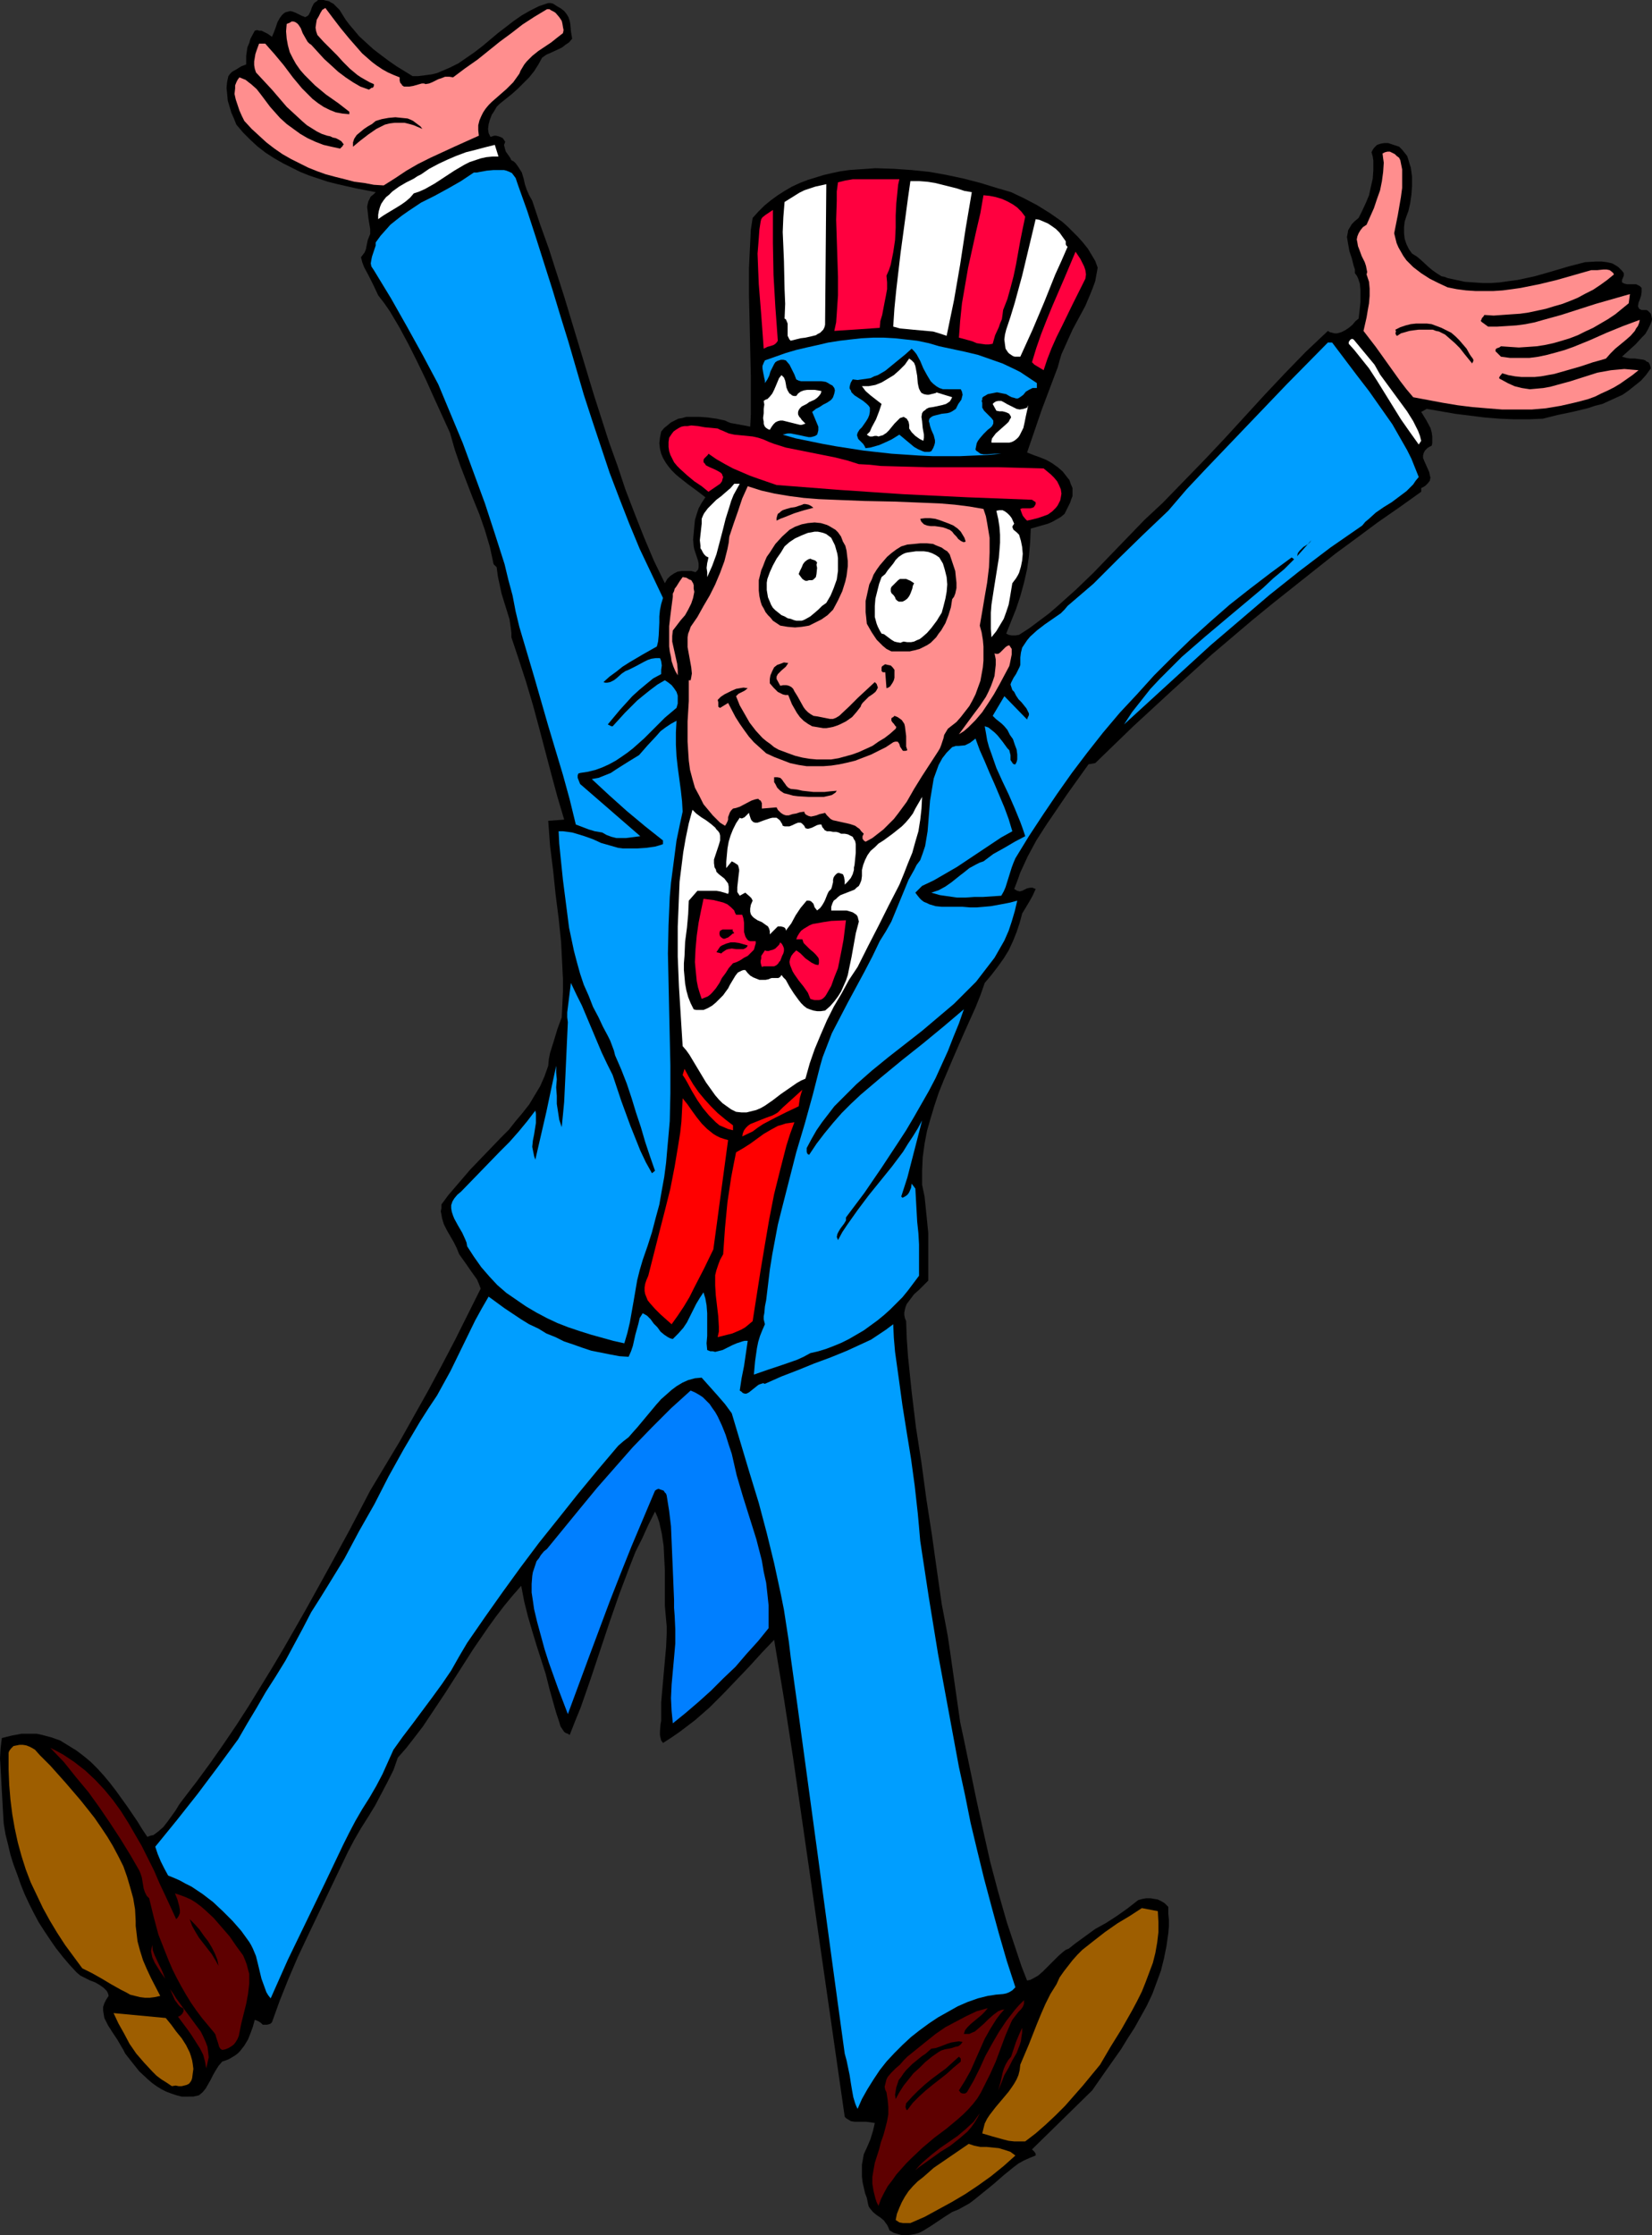 <?xml version="1.0" encoding="UTF-8" standalone="no"?>
<svg
   version="1.0"
   width="115.054mm"
   height="155.668mm"
   id="svg68"
   sodipodi:docname="Uncle Sam 2.wmf"
   xmlns:inkscape="http://www.inkscape.org/namespaces/inkscape"
   xmlns:sodipodi="http://sodipodi.sourceforge.net/DTD/sodipodi-0.dtd"
   xmlns="http://www.w3.org/2000/svg"
   xmlns:svg="http://www.w3.org/2000/svg">
  <rect width="100%" height="100%" fill="#333333" stroke="none"/>
  <sodipodi:namedview
     id="namedview68"
     pagecolor="#ffffff"
     bordercolor="#000000"
     borderopacity="0.25"
     inkscape:showpageshadow="2"
     inkscape:pageopacity="0.0"
     inkscape:pagecheckerboard="0"
     inkscape:deskcolor="#d1d1d1"
     inkscape:document-units="mm" />
  <defs
     id="defs1">
    <pattern
       id="WMFhbasepattern"
       patternUnits="userSpaceOnUse"
       width="6"
       height="6"
       x="0"
       y="0" />
  </defs>
  <path
     style="fill:#000000;fill-opacity:1;fill-rule:evenodd;stroke:none"
     d="m 92.917,7.595 1.616,1.939 1.939,1.778 1.778,1.616 2.101,1.616 1.939,1.454 2.101,1.454 4.201,2.585 h 1.454 l 1.293,-0.162 1.293,-0.162 1.131,-0.162 1.293,-0.323 1.131,-0.485 2.262,-0.97 2.262,-1.131 2.101,-1.454 2.101,-1.454 2.101,-1.616 4.04,-3.393 2.101,-1.616 2.101,-1.616 2.101,-1.454 2.262,-1.293 2.262,-1.131 2.424,-0.808 h 0.646 l 0.646,0.162 0.485,0.323 0.485,0.323 1.131,0.646 0.808,0.646 0.646,0.808 0.485,0.808 0.323,0.97 0.162,0.808 0.162,1.939 0.162,0.97 0.162,0.97 -0.808,0.97 -0.97,0.646 -0.808,0.646 -0.97,0.485 -2.101,0.97 -1.131,0.485 -1.131,0.808 -0.97,1.778 -1.131,1.778 -1.293,1.616 -1.454,1.454 -1.454,1.454 -1.616,1.454 -3.232,2.585 -0.808,0.808 -0.646,1.131 -0.646,0.97 -0.485,1.293 -0.323,1.131 -0.162,1.293 0.162,1.131 0.485,0.97 0.485,-0.162 0.485,-0.162 h 0.485 l 0.646,0.162 0.485,0.162 0.646,0.323 0.323,0.485 0.323,0.485 -0.323,0.808 0.162,0.646 0.162,0.646 0.162,0.485 0.808,1.131 0.323,0.485 0.323,0.646 0.646,0.323 0.485,0.485 0.485,0.646 0.323,0.485 0.808,1.293 0.485,1.616 0.323,1.454 0.485,1.454 0.646,1.454 0.808,1.454 2.101,6.302 2.262,6.302 4.04,12.604 7.757,25.693 4.04,12.604 2.262,6.302 2.101,6.302 2.424,6.302 2.424,6.14 2.586,6.14 2.909,5.979 0.646,-1.131 0.808,-0.808 0.97,-0.646 0.97,-0.485 1.131,-0.162 h 1.293 1.131 l 1.131,0.323 0.323,-0.323 0.323,-0.323 0.162,-0.646 v -0.97 l -0.162,-0.808 -0.646,-1.939 -0.323,-0.97 -0.162,-0.808 -0.162,-1.778 0.162,-1.778 0.162,-1.778 0.162,-1.616 0.485,-1.616 0.485,-1.454 0.808,-1.454 0.97,-1.454 -2.101,-1.616 -2.424,-1.778 -2.262,-1.778 -0.97,-0.808 -1.131,-1.131 -0.808,-0.97 -0.808,-1.131 -0.646,-1.131 -0.485,-1.131 -0.323,-1.293 -0.162,-1.454 0.162,-1.454 0.323,-1.616 0.808,-0.97 0.808,-0.646 0.97,-0.808 0.97,-0.485 0.97,-0.485 0.97,-0.162 1.131,-0.323 h 1.131 2.262 l 2.262,0.162 2.262,0.323 2.262,0.485 0.646,0.323 0.808,0.323 1.778,0.323 1.778,0.323 1.616,0.323 0.162,-3.232 v -3.232 -6.948 l -0.162,-7.11 -0.162,-7.11 -0.162,-7.11 v -6.948 l 0.162,-3.555 0.162,-3.232 0.162,-3.393 0.485,-3.07 1.454,-1.616 1.616,-1.616 1.778,-1.454 1.778,-1.293 1.778,-1.131 1.939,-1.131 2.101,-0.97 2.101,-0.808 2.101,-0.646 2.101,-0.646 2.101,-0.485 2.262,-0.485 2.262,-0.323 2.262,-0.162 2.424,-0.162 2.262,-0.162 4.848,0.162 4.686,0.323 4.686,0.485 4.525,0.808 4.525,0.97 4.363,1.131 4.201,1.293 3.878,1.131 3.393,1.616 3.393,1.778 3.393,2.101 1.616,1.131 1.616,1.131 1.454,1.293 1.454,1.454 1.293,1.293 1.293,1.454 1.293,1.616 0.97,1.616 0.97,1.616 0.646,1.778 -0.323,1.778 -0.323,1.778 -0.646,1.778 -0.646,1.616 -1.293,3.07 -3.393,6.302 -1.454,3.232 -1.454,3.232 -0.485,1.616 -0.485,1.778 -4.201,11.15 -1.939,5.656 -1.939,5.656 1.616,0.646 1.778,0.646 1.616,0.646 1.454,0.808 1.616,1.131 1.293,1.131 1.131,1.454 0.646,0.808 0.323,0.97 0.485,1.131 v 1.131 0.97 l -0.323,0.808 -0.323,0.97 -0.97,1.939 -0.485,0.97 -0.97,0.808 -1.131,0.646 -1.131,0.646 -1.131,0.485 -2.262,0.646 -2.262,0.646 -0.162,3.555 -0.323,3.717 -0.485,3.393 -0.808,3.555 -0.97,3.555 -1.131,3.393 -1.293,3.232 -1.293,3.232 0.323,0.162 0.323,0.162 0.808,0.162 h 0.97 l 0.97,-0.162 2.747,-1.778 2.586,-1.939 2.586,-1.939 2.424,-2.101 4.686,-4.201 4.525,-4.363 4.363,-4.525 4.525,-4.686 4.525,-4.686 4.848,-4.525 5.494,-5.656 5.494,-5.656 5.333,-5.656 10.504,-11.473 5.333,-5.656 5.494,-5.656 5.817,-5.494 0.485,0.323 0.646,0.162 0.646,0.162 h 0.646 l 1.131,-0.323 0.97,-0.485 0.97,-0.646 0.97,-0.808 0.808,-0.97 0.808,-0.646 0.162,-1.293 0.162,-1.454 0.162,-1.616 v -1.616 -1.616 l -0.162,-1.616 -0.485,-1.454 -0.323,-0.646 -0.485,-0.646 v -0.97 l -0.323,-0.97 -0.485,-1.939 -0.646,-1.939 -0.323,-1.778 -0.162,-0.97 -0.162,-0.97 0.162,-0.808 0.162,-0.97 0.485,-0.808 0.485,-0.808 0.808,-0.808 0.97,-0.808 0.97,-1.939 0.97,-2.101 0.808,-1.939 0.485,-2.262 0.485,-2.101 0.162,-2.262 v -2.424 l -0.162,-1.131 -0.323,-1.131 0.323,-0.646 0.323,-0.485 0.485,-0.485 0.323,-0.323 0.97,-0.323 0.97,-0.162 h 0.97 l 0.97,0.323 1.939,0.646 0.808,0.808 0.646,0.808 0.646,0.808 0.323,0.97 0.323,1.131 0.323,0.97 0.162,1.131 0.162,1.293 v 2.424 l -0.162,2.262 -0.323,2.262 -0.485,2.101 -0.485,1.293 -0.485,1.454 -0.162,1.454 v 1.616 l 0.162,1.454 0.485,1.454 0.646,1.293 0.808,1.131 1.293,0.808 0.97,0.808 2.101,1.939 0.97,0.808 1.131,0.808 1.293,0.808 0.808,0.162 0.808,0.323 2.262,0.485 2.262,0.485 2.262,0.162 2.424,0.162 h 2.262 l 2.262,-0.162 2.262,-0.323 2.424,-0.323 4.525,-0.97 4.525,-1.293 4.363,-1.293 4.363,-1.131 2.909,-0.162 h 1.454 l 1.293,0.162 1.454,0.323 1.131,0.646 0.485,0.323 0.485,0.485 0.485,0.485 0.485,0.646 v 0.323 0.323 l -0.485,1.131 v 0.323 0.323 l 0.646,0.323 0.646,0.162 h 2.424 l 0.646,0.323 0.323,0.162 0.162,0.162 0.323,0.323 v 0.485 0.323 0.323 l -0.162,0.97 -0.323,0.97 -0.323,0.808 -0.162,0.97 0.162,0.323 0.162,0.323 0.323,0.162 0.323,0.162 h 0.485 0.808 l 0.323,0.162 0.323,0.323 0.485,0.485 0.162,0.646 0.162,0.808 -0.162,0.646 -0.323,0.808 -0.323,0.646 -0.323,0.646 -0.646,1.131 -0.808,0.808 -1.778,1.939 -1.778,1.616 -1.778,1.616 1.131,0.323 0.97,0.162 h 1.293 l 1.131,0.162 1.131,0.162 0.485,0.162 0.323,0.323 0.485,0.162 0.323,0.485 0.162,0.485 0.162,0.646 -1.293,1.778 -1.293,1.454 -1.616,1.293 -1.616,1.293 -1.616,1.131 -1.778,0.808 -1.778,0.808 -1.778,0.808 -1.939,0.485 -1.939,0.646 -4.04,0.97 -3.878,0.808 -3.878,0.97 -3.717,0.162 h -3.878 l -3.717,-0.162 -4.04,-0.323 -3.878,-0.485 -3.878,-0.485 -3.717,-0.646 -3.717,-0.646 -1.454,0.808 1.293,2.101 1.131,2.101 0.323,1.131 0.162,1.131 v 1.131 0.646 l -0.162,0.646 -0.646,0.323 -0.485,0.323 -0.323,0.323 -0.323,0.323 -0.323,0.646 -0.162,0.646 v 0.646 l 0.323,0.808 0.646,1.454 0.646,1.454 0.162,0.808 0.162,0.646 -0.162,0.808 -0.485,0.646 -0.323,0.323 -0.323,0.323 -0.485,0.323 -0.646,0.323 v 0.97 l -5.656,4.04 -5.817,4.04 -5.656,4.201 -5.494,4.04 -5.494,4.363 -5.494,4.363 -5.494,4.363 -5.333,4.363 -10.665,9.049 -10.342,9.372 -10.342,9.534 -10.019,9.695 -1.778,0.323 -5.656,7.918 -2.747,4.04 -2.747,4.04 -2.586,4.04 -2.262,4.201 -0.97,2.101 -0.97,2.101 -0.808,2.262 -0.808,2.101 0.485,0.323 0.323,0.162 0.646,0.162 0.646,-0.162 0.646,-0.323 0.646,-0.323 0.808,-0.162 h 0.646 l 0.323,0.162 0.485,0.162 -0.808,1.778 -0.808,1.454 -0.97,1.616 -0.97,1.616 -0.646,2.424 -0.808,2.424 -0.97,2.424 -1.131,2.424 -1.293,2.101 -1.616,2.262 -1.616,2.101 -1.778,2.101 -1.131,3.232 -1.293,3.232 -2.909,6.464 -2.747,6.302 -2.747,6.464 -1.293,3.232 -1.131,3.393 -0.97,3.232 -0.97,3.393 -0.646,3.393 -0.485,3.555 -0.162,3.555 v 3.717 l 0.646,3.07 0.323,3.07 0.323,3.232 0.323,3.232 v 6.302 6.302 l -1.131,1.131 -0.646,0.646 -0.646,0.646 -1.293,1.131 -0.97,1.293 -0.97,1.293 -0.323,0.808 -0.162,0.646 -0.162,0.808 v 0.646 l 0.162,0.808 0.323,0.808 0.162,4.525 0.323,4.686 0.97,9.372 1.131,9.372 1.454,9.372 1.293,9.534 1.454,9.372 1.293,9.211 1.293,9.049 0.808,4.201 0.808,4.363 0.646,4.363 1.293,9.049 0.646,4.525 0.646,4.525 0.97,4.525 3.393,16.321 1.778,8.08 1.778,7.918 2.101,7.918 2.262,7.918 1.293,3.878 1.293,3.878 1.293,3.878 1.454,3.717 0.808,-0.162 0.646,-0.323 1.454,-0.808 1.293,-1.131 1.293,-1.293 1.293,-1.293 1.454,-1.454 1.293,-1.131 0.646,-0.485 0.808,-0.323 1.616,-1.293 1.778,-1.293 3.555,-2.585 2.909,-1.616 2.747,-1.778 2.747,-1.939 1.454,-1.131 1.454,-1.131 1.131,-0.323 0.97,-0.162 h 1.131 l 0.97,0.162 0.97,0.162 0.97,0.485 0.808,0.485 0.97,0.97 v 1.778 l 0.162,1.616 v 1.778 l -0.162,1.778 -0.485,3.393 -0.646,3.232 -0.808,3.232 -1.131,3.07 -1.131,3.07 -1.454,3.07 -1.616,2.909 -1.616,2.909 -1.778,2.747 -1.778,2.909 -3.878,5.494 -3.717,5.333 -15.836,15.513 0.323,0.323 0.323,0.323 0.323,0.485 v 0.162 0.323 l -1.616,0.646 -1.454,0.646 -1.454,0.808 -1.293,0.97 -2.586,2.101 -2.586,2.262 -2.586,2.101 -2.586,2.101 -1.293,0.97 -1.454,0.808 -1.454,0.808 -1.616,0.646 -1.778,1.131 -3.878,2.585 -2.101,1.293 -0.97,0.485 -1.131,0.323 -0.97,0.162 -1.131,0.162 h -1.131 l -1.131,-0.323 -1.131,-0.323 -1.131,-0.646 -0.323,-0.808 -0.323,-0.646 -0.485,-0.646 -0.323,-0.485 -0.97,-0.808 -0.97,-0.646 -0.97,-0.808 -0.808,-0.97 -0.323,-0.485 -0.162,-0.646 -0.162,-0.808 -0.162,-0.808 -0.485,-1.293 -0.323,-1.454 -0.323,-1.454 -0.162,-1.454 v -1.454 -1.616 l 0.485,-2.747 0.97,-2.101 0.808,-1.939 0.646,-2.101 0.485,-2.101 -1.131,-0.162 -1.131,-0.162 h -3.07 l -0.97,-0.162 -0.808,-0.485 -0.485,-0.323 -0.323,-0.323 -4.525,-31.51 -2.262,-15.674 -2.262,-15.836 -4.525,-31.349 -2.424,-15.674 -2.586,-15.513 -3.232,3.393 -1.616,1.778 -1.616,1.778 -3.393,3.555 -3.555,3.717 -3.555,3.555 -3.878,3.393 -4.04,3.07 -2.101,1.454 -2.262,1.454 -0.485,-0.646 -0.162,-0.646 -0.162,-0.808 v -0.97 l 0.162,-1.939 0.162,-0.808 v -0.97 -3.878 l 0.323,-3.717 0.646,-7.272 0.323,-3.555 0.162,-3.555 v -1.939 l -0.162,-1.778 -0.162,-1.778 -0.162,-1.939 v -9.211 l -0.162,-3.232 -0.162,-3.232 -0.485,-3.232 -0.323,-1.454 -0.323,-1.454 -0.485,-1.454 -0.646,-1.454 -1.778,3.555 -1.616,3.555 -1.778,3.555 -1.454,3.717 -2.747,7.272 -2.586,7.433 -5.009,15.028 -2.586,7.433 -1.454,3.555 -1.454,3.717 -0.485,-0.323 -0.485,-0.162 -0.485,-0.323 -0.323,-0.485 -0.646,-0.97 -0.323,-1.131 -0.808,-2.424 -0.323,-1.131 -0.323,-1.131 -1.131,-4.04 -0.97,-3.878 -2.424,-7.595 -1.131,-3.717 -1.131,-3.878 -0.97,-3.878 -0.808,-4.201 -2.262,2.585 -2.262,2.747 -2.101,2.747 -2.101,2.909 -3.878,5.656 -3.717,5.817 -3.717,5.817 -3.878,5.817 -1.939,2.909 -2.101,2.747 -2.262,2.909 -2.262,2.585 -1.131,3.232 -1.616,3.232 -1.616,3.07 -1.616,3.07 -1.778,2.909 -1.939,3.07 -1.778,3.07 -1.616,3.07 -5.333,11.15 -5.333,11.15 -2.586,5.494 -2.424,5.656 -2.262,5.656 -2.101,5.817 -0.323,0.323 -0.323,0.162 -0.646,0.162 h -1.131 l -0.485,-0.485 -0.485,-0.323 -0.323,-0.162 -0.323,-0.162 -0.485,-0.162 -0.485,1.778 -0.646,1.778 -0.646,1.616 -0.97,1.616 -1.131,1.454 -0.646,0.646 -0.646,0.485 -0.808,0.485 -0.808,0.485 -0.808,0.323 -0.97,0.323 -0.97,1.131 -0.808,1.293 -0.646,1.131 -0.646,1.293 -0.646,1.131 -0.646,1.131 -0.808,0.97 -0.97,0.808 -1.454,0.323 H 49.286 47.832 l -1.293,-0.323 -1.454,-0.485 -1.293,-0.485 -1.293,-0.646 -1.293,-0.808 -1.131,-0.808 -1.131,-0.97 -2.262,-2.101 -1.939,-2.424 -1.778,-2.262 -0.485,-0.97 -0.485,-0.808 -1.131,-1.939 -1.293,-1.939 -1.131,-1.778 -0.485,-0.97 -0.485,-0.97 -0.162,-0.97 -0.162,-0.97 v -0.97 l 0.323,-0.97 0.485,-0.97 0.646,-0.97 -0.162,-0.646 -0.323,-0.646 -0.485,-0.485 -0.323,-0.323 -1.131,-0.808 -1.131,-0.646 -1.293,-0.485 -1.293,-0.646 -1.293,-0.646 -0.97,-0.808 -1.939,-2.101 -1.778,-2.101 -1.778,-2.262 -1.454,-2.101 -1.616,-2.424 L 10.18,505.942 8.888,503.518 7.595,500.932 6.464,498.509 5.494,496.085 4.525,493.338 3.555,490.752 2.747,488.167 2.101,485.42 1.454,482.834 0.97,479.926 0.808,477.179 0.646,474.27 0.323,468.453 0.162,465.544 0,462.797 l 0.162,-2.747 0.323,-2.585 2.586,-0.646 2.586,-0.485 h 1.454 1.293 1.293 l 1.454,0.323 2.424,0.646 2.262,0.808 2.101,1.293 2.101,1.293 1.939,1.454 1.939,1.616 1.778,1.778 1.616,1.778 1.616,1.939 1.616,2.101 2.909,4.04 2.747,4.04 1.293,2.101 1.293,1.939 0.808,-0.323 0.808,-0.162 1.293,-0.97 1.293,-1.131 1.131,-1.454 2.101,-2.909 0.97,-1.616 0.97,-1.293 3.717,-4.848 3.555,-4.848 3.393,-4.848 3.393,-5.009 3.232,-5.009 3.07,-5.009 3.07,-5.009 3.07,-5.171 5.817,-10.18 5.817,-10.503 5.656,-10.342 5.494,-10.503 3.878,-6.464 3.878,-6.464 3.717,-6.625 3.717,-6.625 3.555,-6.625 3.555,-6.787 3.393,-6.787 3.393,-6.787 -0.485,-1.293 -0.485,-1.131 -0.808,-1.131 -0.808,-1.131 -1.454,-2.101 -1.616,-2.262 -0.646,-1.616 -0.808,-1.616 -1.778,-3.07 -0.808,-1.616 -0.485,-1.616 -0.162,-0.97 -0.162,-0.808 0.162,-0.808 v -0.97 l 1.778,-2.424 1.939,-2.262 3.878,-4.525 4.04,-4.201 4.04,-4.201 2.101,-2.101 1.778,-2.262 1.778,-2.101 1.778,-2.262 1.454,-2.424 1.454,-2.424 1.131,-2.585 0.97,-2.747 0.162,-1.778 0.323,-1.616 0.97,-3.07 0.485,-1.616 0.485,-1.616 1.131,-3.07 0.162,-3.393 0.162,-3.393 v -3.232 l -0.162,-3.232 -0.323,-6.464 -0.646,-6.302 -0.808,-6.302 -0.646,-6.302 -0.808,-6.464 -0.485,-6.625 4.201,-0.323 -1.778,-5.979 -1.616,-5.979 -1.616,-6.14 -1.616,-6.14 -1.616,-5.979 -1.778,-5.979 -1.939,-5.979 -1.939,-5.817 v -1.131 l -0.162,-1.293 -0.323,-2.262 -0.646,-2.101 -1.454,-4.686 -0.485,-2.262 -0.485,-2.262 -0.323,-2.424 -0.808,-0.808 -0.485,-2.262 -0.485,-2.262 -1.293,-4.363 -1.454,-4.201 -1.778,-4.363 -3.232,-8.403 -1.454,-4.201 -1.293,-4.525 -4.201,-9.211 -2.101,-4.686 -2.262,-4.686 -2.262,-4.525 -2.424,-4.525 -2.586,-4.363 -1.454,-2.101 -1.616,-2.101 -1.131,-2.424 -1.293,-2.585 -1.293,-2.424 -0.485,-1.293 -0.323,-1.293 0.485,-0.646 0.485,-0.646 0.323,-0.808 0.162,-0.808 0.162,-0.808 0.162,-0.808 0.323,-0.808 0.323,-0.808 v -1.293 l -0.485,-2.909 -0.162,-1.616 -0.162,-1.293 0.162,-0.808 0.162,-0.646 0.323,-0.646 0.323,-0.646 0.646,-0.485 0.646,-0.646 -5.009,-0.97 -5.009,-1.131 -2.586,-0.646 -4.848,-1.616 -2.424,-0.97 -2.262,-1.131 -2.262,-1.131 -2.262,-1.293 -2.262,-1.454 -2.101,-1.616 -1.939,-1.778 -1.939,-1.939 -1.778,-2.101 -0.646,-1.616 -0.646,-1.454 -0.485,-1.616 -0.485,-1.616 -0.162,-1.778 -0.162,-1.616 0.162,-1.616 0.323,-1.454 0.485,-0.646 0.485,-0.485 1.131,-0.646 1.293,-0.808 1.293,-0.485 V 15.836 14.705 l 0.162,-1.131 0.162,-1.131 0.485,-1.131 0.323,-1.131 1.131,-2.101 0.646,-0.162 0.485,0.162 h 0.646 l 0.646,0.323 0.97,0.485 1.131,0.808 0.485,-1.131 0.485,-1.293 0.485,-1.454 0.646,-1.131 0.485,-0.646 0.485,-0.485 0.485,-0.323 0.646,-0.162 0.646,-0.162 0.646,0.162 0.808,0.323 0.97,0.485 0.646,0.323 0.485,0.162 0.323,0.162 0.323,-0.162 0.323,-0.162 0.323,-0.323 0.485,-0.97 0.323,-0.97 L 82.575,0.97 82.898,0.646 83.383,0.323 83.706,0 h 0.646 0.808 l 0.646,0.162 0.808,0.162 0.485,0.323 0.646,0.323 0.485,0.485 1.131,1.131 0.808,1.293 0.808,1.293 0.97,1.293 z"
     id="path1" />
  <path
     style="fill:#ff8e8e;fill-opacity:1;fill-rule:evenodd;stroke:none"
     d="m 105.198,20.36 v 0.808 l 0.162,0.646 0.323,0.323 0.162,0.323 0.485,0.323 h 0.323 0.485 0.646 l 0.97,-0.162 1.131,-0.323 1.131,-0.323 h 0.646 l 0.323,0.162 0.97,-0.162 0.808,-0.323 1.616,-0.808 0.97,-0.323 0.808,-0.323 h 1.131 l 0.97,0.162 3.232,-2.424 3.232,-2.262 5.817,-4.686 3.07,-2.262 2.909,-2.262 3.232,-2.101 3.232,-1.939 h 0.646 l 0.485,0.323 0.646,0.323 0.485,0.323 0.97,1.131 0.646,0.97 0.162,0.646 0.162,0.97 0.162,0.808 -0.162,0.808 -1.454,1.131 -1.616,1.293 -3.393,2.262 -1.616,1.293 -1.454,1.454 -0.646,0.808 -0.485,0.808 -0.485,0.808 -0.323,0.808 -0.808,1.131 -0.808,1.131 -1.778,1.778 -3.878,3.393 -0.808,0.808 -0.808,0.97 -0.646,0.97 -0.485,0.97 -0.485,1.131 -0.323,1.293 v 1.293 l 0.162,1.454 -6.464,2.909 -6.302,2.909 -3.232,1.616 -3.07,1.778 -2.909,1.939 -3.07,1.939 -2.586,-0.162 -2.586,-0.485 -2.586,-0.323 -2.424,-0.646 -2.586,-0.646 -2.424,-0.646 -2.262,-0.808 -2.424,-0.97 -2.262,-1.131 -2.262,-1.131 -2.262,-1.293 -2.101,-1.454 -2.101,-1.616 -1.939,-1.778 -1.939,-1.778 -1.939,-2.101 -0.646,-1.293 -0.646,-1.454 -0.485,-1.454 -0.485,-1.454 -0.323,-1.454 0.162,-1.454 v -0.808 l 0.323,-0.808 0.323,-0.646 0.485,-0.646 0.808,0.323 0.808,0.323 0.808,0.646 0.646,0.485 1.454,1.293 1.131,1.454 2.424,3.232 1.293,1.454 1.293,1.454 1.778,1.616 1.778,1.293 1.778,1.293 1.939,1.131 2.101,0.97 2.101,0.808 2.101,0.485 2.262,0.485 0.323,-0.323 0.323,-0.323 0.162,-0.323 0.162,-0.162 -0.162,-0.162 -0.485,-0.646 -0.808,-0.485 -0.646,-0.323 -0.808,-0.162 -0.646,-0.323 -0.808,-0.162 -1.454,-0.485 -1.293,-0.646 -1.293,-0.808 -1.293,-0.808 -1.131,-0.97 -2.101,-1.939 -2.101,-1.939 -1.939,-2.262 -1.939,-2.262 -2.101,-2.262 -2.101,-2.262 -0.323,-0.97 -0.162,-0.97 v -0.97 l 0.162,-0.97 0.162,-0.97 0.323,-0.97 0.646,-1.778 h 1.616 l 1.131,1.293 1.293,1.454 2.424,2.909 2.424,3.232 2.424,2.909 1.454,1.454 1.293,1.293 1.454,1.131 1.454,0.97 1.616,0.808 1.616,0.646 1.778,0.323 1.778,0.162 V 29.41 L 90.493,28.278 89.039,27.147 85.807,24.885 82.898,22.461 81.605,21.168 80.151,19.714 79.02,18.421 77.889,16.805 77.081,15.351 76.273,13.735 75.788,11.958 75.465,10.18 75.303,8.241 75.465,6.302 76.273,5.979 76.758,5.656 h 0.485 l 0.485,0.162 0.485,0.323 0.323,0.323 0.323,0.485 0.323,0.485 0.485,1.293 0.646,1.131 0.646,1.131 0.485,0.485 0.485,0.323 3.393,3.717 1.778,1.616 1.939,1.778 1.939,1.454 1.939,1.293 1.939,1.131 2.262,0.808 0.485,-0.323 0.162,-0.162 h 0.323 l 0.162,-0.162 0.162,-0.323 V 22.461 22.138 L 97.28,21.653 96.149,21.007 95.018,20.36 94.048,19.714 92.109,18.098 90.331,16.321 88.716,14.543 86.938,12.766 85.16,10.988 83.544,9.211 83.221,8.241 83.06,7.272 83.221,6.14 83.383,5.171 83.868,4.363 84.352,3.393 84.837,2.585 85.645,2.101 l 1.939,2.585 2.101,2.747 2.262,2.747 2.262,2.585 1.131,1.293 1.293,1.131 1.293,1.131 1.293,0.97 1.454,0.97 1.454,0.808 1.454,0.646 z"
     id="path2" />
  <path
     style="fill:#000000;fill-opacity:1;fill-rule:evenodd;stroke:none"
     d="m 111.177,33.934 -1.131,-0.485 -1.131,-0.485 -1.131,-0.323 -1.293,-0.323 h -1.293 -1.293 l -1.293,0.162 -1.293,0.323 -2.262,1.131 -2.101,1.454 -2.101,1.616 -1.939,1.616 v -0.646 -0.485 l 0.162,-0.485 0.162,-0.485 0.646,-0.97 0.97,-0.808 0.97,-0.808 0.97,-0.646 1.131,-0.646 0.97,-0.808 1.616,-0.485 1.778,-0.323 1.778,-0.162 1.616,0.162 1.616,0.162 0.808,0.323 0.646,0.323 0.646,0.485 0.646,0.485 0.646,0.485 z"
     id="path3" />
  <path
     style="fill:#ffffff;fill-opacity:1;fill-rule:evenodd;stroke:none"
     d="m 131.215,41.206 h -1.616 l -1.616,0.162 -1.454,0.323 -1.454,0.485 -1.454,0.485 -1.293,0.646 -2.747,1.616 -5.171,3.393 -2.586,1.454 -1.454,0.646 -1.454,0.485 -0.97,1.131 -1.131,0.97 -1.131,0.808 -1.293,0.808 -2.424,1.454 -1.293,0.808 -1.131,0.808 v -1.131 l 0.162,-0.97 0.323,-1.131 0.323,-0.808 0.646,-0.97 0.646,-0.808 0.808,-0.646 0.808,-0.808 1.778,-1.293 1.939,-1.131 1.939,-0.97 0.97,-0.646 0.97,-0.485 2.101,-1.454 2.424,-1.293 2.424,-1.131 2.262,-0.97 2.586,-0.97 2.586,-0.646 2.424,-0.646 2.586,-0.646 z"
     id="path4" />
  <path
     style="fill:#ff8e8e;fill-opacity:1;fill-rule:evenodd;stroke:none"
     d="m 368.598,42.175 0.485,2.424 v 2.424 2.424 l -0.323,2.424 -0.808,4.686 -0.97,4.848 0.323,1.293 0.323,1.293 0.485,1.131 0.646,1.131 0.646,1.131 0.808,1.131 0.808,0.808 0.97,0.97 2.101,1.616 2.262,1.454 2.262,1.131 2.424,1.131 2.424,0.485 2.424,0.323 2.424,0.162 h 2.424 2.424 l 2.424,-0.162 2.424,-0.323 2.262,-0.323 4.848,-0.97 4.686,-1.131 4.525,-1.293 4.525,-1.293 h 0.808 0.808 l 1.616,-0.162 h 0.808 l 0.808,0.162 0.646,0.485 0.323,0.323 0.162,0.323 -1.778,1.454 -1.778,1.293 -1.939,1.293 -1.939,0.97 -2.101,1.131 -1.939,0.808 -2.101,0.808 -2.262,0.646 -2.101,0.646 -2.262,0.485 -2.262,0.485 -2.262,0.323 -2.424,0.162 -2.262,0.162 -2.262,0.162 -2.424,-0.162 -0.323,0.485 -0.323,0.323 -0.162,0.485 -0.162,0.162 0.162,0.323 1.778,1.293 h 2.424 l 2.586,-0.162 2.424,-0.162 2.424,-0.323 2.424,-0.485 2.262,-0.646 4.686,-1.293 4.525,-1.454 4.525,-1.454 4.525,-1.293 4.525,-1.293 -0.323,2.424 -1.778,1.454 -1.778,1.454 -1.939,1.293 -1.939,1.131 -1.939,1.131 -2.101,0.97 -1.939,0.97 -2.101,0.808 -2.101,0.646 -2.262,0.646 -2.262,0.485 -2.101,0.323 -2.262,0.162 -2.424,0.162 -2.424,-0.162 -2.262,-0.162 -0.485,0.323 -0.485,0.162 -0.323,0.162 -0.162,0.323 v 0.162 l 0.162,0.485 v -0.162 l 1.293,1.293 2.424,0.323 h 2.586 2.424 l 2.424,-0.323 2.262,-0.485 2.424,-0.646 2.262,-0.646 2.262,-0.808 4.363,-1.778 4.363,-1.939 4.363,-1.778 4.363,-1.616 -0.162,0.808 -0.323,0.808 -0.485,0.646 -0.323,0.646 -1.131,1.293 -1.293,1.131 -2.747,2.262 -1.293,1.293 -1.131,1.293 -1.616,0.485 -1.778,0.485 -3.393,1.131 -3.393,0.97 -3.393,0.97 -3.555,0.646 -1.616,0.162 h -1.778 -1.778 l -1.616,-0.162 -1.778,-0.323 -1.616,-0.485 -0.646,0.808 -0.162,0.323 v 0.162 l 0.162,0.162 0.323,0.162 1.778,0.97 1.778,0.808 1.939,0.485 2.101,0.323 1.778,-0.162 1.778,-0.162 1.778,-0.323 1.778,-0.485 3.555,-0.97 3.555,-1.131 3.555,-1.131 1.778,-0.323 1.778,-0.323 1.778,-0.162 1.778,-0.162 1.778,0.162 1.939,0.162 -1.616,1.293 -1.616,1.131 -1.616,1.131 -1.616,0.97 -1.616,0.808 -1.778,0.808 -1.616,0.808 -1.778,0.646 -1.778,0.485 -1.939,0.485 -3.555,0.808 -3.878,0.646 -3.717,0.323 h -3.878 -3.878 l -4.04,-0.323 -3.878,-0.323 -3.878,-0.485 -3.878,-0.646 -7.757,-1.454 -1.778,-2.101 -1.616,-2.101 -3.232,-4.525 -3.232,-4.525 -1.616,-2.101 -1.616,-2.101 0.808,-3.555 0.323,-1.939 0.323,-1.778 0.162,-1.939 v -1.939 l -0.162,-1.778 -0.323,-0.97 -0.323,-0.97 0.162,-0.646 -0.162,-0.808 -0.162,-0.808 -0.323,-0.97 -0.808,-1.616 -0.646,-1.778 -0.323,-0.808 -0.162,-0.97 -0.162,-0.808 0.162,-0.808 0.323,-0.808 0.485,-0.808 0.646,-0.808 0.97,-0.646 1.939,-4.363 0.808,-2.424 0.808,-2.262 0.485,-2.424 0.323,-2.424 0.162,-2.424 -0.162,-1.131 -0.162,-1.293 0.646,-0.323 0.646,-0.162 h 0.646 l 0.646,0.323 0.646,0.323 0.485,0.485 0.646,0.485 z"
     id="path5" />
  <path
     style="fill:#009eff;fill-opacity:1;fill-rule:evenodd;stroke:none"
     d="m 136.386,48.801 2.424,6.787 2.262,6.948 4.363,13.735 2.101,6.948 2.101,6.787 4.04,13.897 2.262,6.948 2.262,6.787 2.262,6.787 2.586,6.787 2.586,6.625 2.747,6.625 3.07,6.464 3.07,6.464 -0.485,1.616 -0.323,1.616 -0.162,1.616 v 1.616 l -0.162,3.393 -0.162,1.616 -0.323,1.293 -3.717,2.101 -3.555,2.101 -1.778,1.131 -1.616,1.293 -1.778,1.293 -1.616,1.454 0.485,0.162 h 0.485 l 0.808,-0.162 0.97,-0.485 0.646,-0.485 1.454,-1.293 0.97,-0.646 0.808,-0.323 1.939,-0.97 2.101,-1.131 0.97,-0.485 0.97,-0.323 1.131,-0.162 h 1.131 l 0.162,0.323 0.162,0.485 0.162,1.131 -0.162,1.131 v 1.131 l -2.101,1.131 -1.778,1.454 -1.939,1.616 -1.778,1.616 -1.616,1.778 -1.616,1.778 -3.232,3.878 0.323,0.162 0.323,0.162 0.323,0.162 h 0.323 l 1.616,-1.778 1.616,-1.778 1.616,-1.616 1.616,-1.616 1.778,-1.454 1.616,-1.293 1.939,-1.454 1.939,-1.131 0.97,0.646 0.808,0.646 0.646,0.808 0.646,0.97 0.323,0.97 v 0.97 1.131 l -0.323,1.131 -3.07,2.585 -2.747,2.747 -2.747,2.747 -2.909,2.585 -1.454,1.131 -1.616,1.131 -1.454,0.97 -1.778,0.97 -1.778,0.808 -1.778,0.646 -1.939,0.485 -2.101,0.323 -0.485,0.162 -0.162,0.485 v 0.323 0.323 l 0.323,0.808 0.323,0.808 15.836,13.735 -2.424,0.323 -1.293,0.162 h -1.293 -1.293 l -1.293,-0.323 -1.293,-0.485 -1.131,-0.646 -0.97,-0.162 -0.97,-0.162 -1.616,-0.485 -3.393,-1.293 -1.616,-6.625 -1.778,-6.464 -3.878,-12.927 -3.717,-12.927 -3.878,-13.089 -0.97,-4.04 -0.808,-4.201 -1.131,-4.201 -0.97,-4.04 -2.586,-8.08 -2.586,-7.918 -2.909,-7.918 -2.909,-7.918 -3.232,-7.756 -3.232,-7.756 -4.04,-7.595 -4.201,-7.595 -4.201,-7.433 -2.262,-3.717 -2.262,-3.717 -0.323,-0.485 -0.323,-0.485 -0.162,-0.808 0.162,-0.97 0.162,-0.808 0.323,-0.97 0.323,-0.97 0.323,-0.97 v -0.808 l 1.293,-1.778 1.293,-1.454 1.293,-1.454 1.616,-1.293 1.454,-1.131 1.616,-1.131 3.393,-2.262 3.555,-1.778 3.555,-1.939 3.393,-1.939 3.393,-2.262 h 0.808 l 0.808,-0.162 1.778,-0.323 1.778,-0.162 h 1.778 0.97 l 0.646,0.162 0.808,0.323 0.646,0.323 0.485,0.646 0.485,0.646 0.323,0.97 z"
     id="path6" />
  <path
     style="fill:#ff003f;fill-opacity:1;fill-rule:evenodd;stroke:none"
     d="m 236.736,47.185 -0.323,1.454 -0.162,1.616 -0.323,3.232 -0.162,3.232 v 3.232 l -0.162,3.232 -0.485,3.232 -0.323,1.616 -0.323,1.616 -0.485,1.454 -0.646,1.454 0.162,1.778 v 1.778 l -0.323,1.778 -0.323,1.616 -0.646,3.393 -0.485,1.616 -0.162,1.778 -11.958,0.808 0.485,-2.262 0.162,-2.262 0.162,-2.424 0.162,-2.424 v -4.848 l -0.162,-5.009 -0.162,-5.009 -0.162,-5.009 0.162,-5.009 v -2.424 l 0.323,-2.424 1.939,-0.485 1.939,-0.323 h 2.101 3.878 1.939 2.101 z"
     id="path7" />
  <path
     style="fill:#ffffff;fill-opacity:1;fill-rule:evenodd;stroke:none"
     d="m 255.804,50.578 -1.616,9.534 -1.454,9.534 -1.616,9.372 -0.97,4.686 -0.97,4.686 -1.939,-0.646 -1.616,-0.485 -1.778,-0.162 -1.778,-0.162 -1.778,-0.162 -1.616,-0.162 -1.778,-0.162 -1.778,-0.485 0.323,-4.848 0.485,-4.848 1.131,-9.695 1.293,-9.534 0.646,-4.848 0.646,-4.525 h 2.262 l 2.101,0.162 2.101,0.323 1.939,0.485 3.878,0.97 1.939,0.646 z"
     id="path8" />
  <path
     style="fill:#ffffff;fill-opacity:1;fill-rule:evenodd;stroke:none"
     d="m 217.183,85.482 -0.162,0.646 -0.323,0.646 -0.485,0.485 -0.323,0.323 -0.646,0.323 -0.485,0.323 -1.293,0.323 -1.454,0.323 -1.293,0.162 -1.293,0.323 -1.293,0.323 -0.323,-0.323 -0.162,-0.323 -0.323,-0.646 V 87.582 86.774 85.966 85.159 l -0.323,-0.808 -0.162,-0.323 -0.323,-0.162 0.162,-3.878 -0.162,-3.878 -0.162,-7.433 -0.162,-3.878 -0.162,-3.717 0.162,-3.878 0.323,-4.04 2.586,-1.616 1.293,-0.808 1.293,-0.646 1.454,-0.485 1.454,-0.485 1.454,-0.323 1.454,-0.323 z"
     id="path9" />
  <path
     style="fill:#ff003f;fill-opacity:1;fill-rule:evenodd;stroke:none"
     d="m 269.863,57.042 -0.646,3.07 -0.646,3.232 -1.131,6.302 -0.646,3.07 -0.808,3.07 -0.808,2.909 -1.131,2.909 -0.162,1.293 -0.162,1.131 -0.485,1.131 -0.323,0.97 -0.97,2.101 -0.323,1.131 -0.323,1.131 -0.97,0.162 h -0.97 l -1.131,-0.162 -1.131,-0.162 -1.131,-0.485 -1.131,-0.323 -2.424,-0.646 0.162,-2.101 0.162,-2.262 0.485,-4.686 0.808,-4.686 0.808,-4.686 2.101,-9.534 1.131,-4.848 0.808,-4.686 1.616,0.162 1.616,0.323 1.616,0.485 1.454,0.646 1.454,0.808 1.131,0.808 1.131,1.131 z"
     id="path10" />
  <path
     style="fill:#ff003f;fill-opacity:1;fill-rule:evenodd;stroke:none"
     d="m 203.448,55.264 v 4.525 4.201 l 0.162,8.403 0.485,8.403 0.323,4.363 0.323,4.525 -0.323,0.485 -0.323,0.323 -0.485,0.323 -0.485,0.162 -1.131,0.323 -0.97,0.485 -0.162,-2.262 -0.162,-2.262 -0.323,-4.363 -0.323,-4.04 -0.323,-4.04 -0.162,-3.878 -0.162,-4.201 0.162,-1.939 0.162,-2.101 0.162,-2.262 0.323,-2.101 0.162,-0.646 0.323,-0.485 0.808,-0.646 0.97,-0.646 z"
     id="path11" />
  <path
     style="fill:#ffffff;fill-opacity:1;fill-rule:evenodd;stroke:none"
     d="m 281.013,64.96 -1.616,3.717 -1.616,3.555 -2.909,7.272 -3.07,7.272 -1.616,3.555 -1.616,3.555 h -0.808 -0.646 l -0.485,-0.162 -0.485,-0.323 -0.485,-0.323 -0.323,-0.323 -0.323,-0.485 -0.323,-0.485 -0.162,-1.131 -0.162,-1.293 0.162,-1.293 0.323,-1.293 1.131,-3.393 1.131,-3.717 1.939,-7.11 1.778,-7.433 1.778,-7.433 0.97,0.162 1.131,0.485 1.131,0.485 0.97,0.646 1.131,0.808 0.97,0.97 0.808,1.131 0.808,1.131 v 0.323 0.485 l 0.162,0.323 0.162,0.162 z"
     id="path12" />
  <path
     style="fill:#ff003f;fill-opacity:1;fill-rule:evenodd;stroke:none"
     d="m 285.215,74.332 -2.909,5.817 -2.747,5.656 -1.454,2.909 -1.293,2.909 -1.131,2.909 -0.97,2.909 -1.616,-0.97 -0.808,-0.485 -0.646,-0.646 1.131,-3.717 1.293,-3.717 1.454,-3.717 1.454,-3.555 3.07,-7.11 3.07,-7.272 0.646,0.97 0.646,0.97 0.485,0.97 0.485,0.97 0.323,0.97 0.162,1.131 -0.162,1.131 z"
     id="path13" />
  <path
     style="fill:#000000;fill-opacity:1;fill-rule:evenodd;stroke:none"
     d="m 386.858,93.238 0.323,0.485 0.485,0.646 0.162,0.323 v 0.323 l -0.162,0.323 -0.162,0.323 -2.101,-2.585 -1.131,-1.454 -1.293,-1.293 -1.293,-1.131 -1.293,-1.131 -1.616,-0.808 -0.808,-0.162 -0.808,-0.323 h -2.586 -1.131 l -1.293,0.162 -1.131,0.162 -1.131,0.323 -1.131,0.323 -0.97,0.646 -0.323,-0.162 v -0.162 l -0.162,-0.323 0.162,-0.485 -0.162,-0.485 1.293,-0.646 1.454,-0.485 1.293,-0.323 1.454,-0.162 h 1.293 1.454 l 1.293,0.162 1.293,0.485 1.293,0.485 1.293,0.646 1.293,0.646 1.131,0.97 0.97,0.97 0.97,1.131 0.97,1.131 z"
     id="path14" />
  <path
     style="fill:#009eff;fill-opacity:1;fill-rule:evenodd;stroke:none"
     d="m 272.934,100.833 v 1.293 h -0.646 -0.485 l -0.97,0.485 -0.808,0.485 -0.646,0.808 -0.646,0.485 -0.485,0.323 -0.323,0.162 h -0.485 l -0.485,-0.162 -0.646,-0.162 -0.646,-0.323 -0.808,-0.485 -0.808,-0.162 -0.808,-0.162 -0.808,-0.162 -0.808,0.162 -0.808,0.162 -0.808,0.162 -0.808,0.485 -0.323,0.162 -0.323,0.323 v 0.485 l -0.162,0.323 0.162,0.485 v 1.293 l 0.485,0.808 0.646,0.646 0.646,0.646 0.646,0.646 0.485,0.646 v 0.323 0.485 l -0.162,0.323 -0.162,0.323 -0.485,0.485 -0.646,0.485 -1.131,1.131 -0.97,1.131 -0.485,0.646 -0.323,0.646 -0.162,0.808 -0.162,0.808 0.162,0.323 0.485,0.323 0.646,0.485 0.808,0.162 h 0.97 l 1.939,-0.162 h 0.808 0.97 l -3.555,0.323 -3.555,0.162 -3.717,0.162 h -3.555 -3.717 l -3.555,-0.162 -7.272,-0.485 -7.272,-0.808 -7.272,-1.131 -3.555,-0.646 -7.11,-1.454 -3.393,-0.97 0.646,-0.162 0.646,-0.162 h 0.808 l 0.808,0.162 1.616,0.323 1.454,0.323 0.808,0.162 h 0.646 l 0.646,-0.162 0.485,-0.162 0.485,-0.323 0.162,-0.485 0.162,-0.646 v -0.97 l -1.616,-3.878 0.97,-0.808 0.97,-0.485 0.97,-0.646 0.97,-0.485 0.97,-0.646 0.323,-0.323 0.323,-0.485 0.162,-0.485 0.162,-0.485 0.162,-0.808 -0.162,-0.646 -0.485,-0.646 -0.646,-0.323 -0.485,-0.323 -0.646,-0.323 -1.131,-0.162 h -1.939 -0.646 -1.454 -1.293 l -0.646,-0.162 -0.646,-0.323 -0.485,-1.293 -0.646,-1.293 -0.646,-1.293 -0.97,-1.131 -0.646,-0.162 h -0.646 l -0.485,0.162 -0.485,0.162 -0.485,0.323 -0.323,0.485 -0.485,0.97 -0.485,0.97 -0.323,1.131 -0.485,0.97 -0.646,0.97 v -0.646 l -0.162,-0.646 -0.323,-1.616 -0.162,-0.97 v -0.646 l 0.323,-0.808 0.323,-0.646 5.494,-1.939 2.747,-0.808 2.747,-0.646 2.909,-0.646 2.747,-0.646 3.07,-0.485 2.747,-0.323 2.909,-0.323 3.07,-0.162 h 2.909 l 2.909,0.162 2.909,0.323 2.909,0.323 3.07,0.646 2.747,0.808 6.787,1.454 3.393,0.808 3.232,1.131 3.232,1.131 3.07,1.454 1.616,0.808 1.454,0.97 1.454,0.97 z"
     id="path15" />
  <path
     style="fill:#ffffff;fill-opacity:1;fill-rule:evenodd;stroke:none"
     d="m 361.811,95.985 1.454,2.585 1.778,2.424 1.778,2.424 1.778,2.424 1.778,2.424 1.616,2.585 0.646,1.293 0.646,1.293 0.485,1.293 0.323,1.293 -0.646,0.97 -2.424,-3.393 -2.262,-3.232 -2.101,-3.393 -2.101,-3.393 -2.101,-3.393 -2.101,-3.232 -2.586,-3.232 -1.293,-1.616 -1.454,-1.616 v -0.323 -0.162 l 0.323,-0.485 0.162,-0.162 0.323,-0.162 h 0.162 l 0.323,0.162 z"
     id="path16" />
  <path
     style="fill:#009eff;fill-opacity:1;fill-rule:evenodd;stroke:none"
     d="m 350.661,90.168 6.464,8.564 3.232,4.201 3.07,4.363 3.07,4.363 1.293,2.262 1.293,2.262 1.293,2.262 1.131,2.262 0.97,2.424 0.97,2.424 -0.808,0.97 -0.646,0.97 -0.97,0.97 -0.808,0.808 -1.939,1.454 -1.939,1.454 -2.101,1.293 -2.101,1.454 -1.778,1.616 -0.97,0.808 -0.808,0.97 -4.201,2.909 -4.201,2.909 -4.04,3.07 -4.04,3.07 -7.918,6.302 -7.757,6.625 -7.757,6.625 -7.595,6.948 -15.19,13.897 2.101,-3.232 2.424,-3.07 2.424,-3.07 2.586,-2.747 2.909,-2.909 2.747,-2.747 6.141,-5.333 6.141,-5.171 5.979,-5.009 3.07,-2.585 2.747,-2.585 2.909,-2.424 2.586,-2.585 -0.646,-0.485 -5.494,4.04 -5.494,4.201 -5.333,4.201 -5.171,4.525 -5.009,4.525 -4.848,4.686 -4.848,4.848 -4.525,5.009 -4.525,4.848 -4.363,5.171 -4.201,5.333 -4.04,5.333 -3.878,5.494 -3.717,5.494 -3.717,5.656 -3.555,5.817 -0.485,1.131 -0.485,1.293 -0.808,2.585 -0.808,2.585 -0.485,1.131 -0.646,1.131 -4.848,0.323 h -2.262 l -2.262,0.162 h -2.262 l -2.262,-0.323 -2.262,-0.323 -2.262,-0.646 0.97,-0.323 0.97,-0.323 1.778,-0.97 1.616,-1.131 1.616,-1.293 0.808,-0.646 0.646,-0.485 1.616,-1.293 1.778,-0.97 0.97,-0.485 0.97,-0.323 1.293,-0.97 1.293,-0.97 2.909,-1.616 2.747,-1.616 2.747,-1.454 -0.646,-1.939 -0.646,-1.778 -1.454,-3.555 -1.616,-3.717 -1.616,-3.393 -1.616,-3.555 -1.293,-3.717 -0.646,-1.778 -0.485,-1.778 -0.323,-1.939 -0.323,-1.778 0.97,0.323 0.808,0.646 0.808,0.646 0.808,0.808 1.293,1.616 1.293,1.778 0.485,0.485 0.162,0.646 0.162,0.646 v 0.646 0.646 l 0.323,0.485 0.323,0.485 0.323,0.162 h 0.323 l 0.323,-0.646 0.162,-0.646 v -1.293 l -0.162,-1.293 -0.485,-1.293 -0.485,-1.454 -0.808,-1.131 -0.646,-1.293 -0.808,-0.97 -0.646,-0.646 -0.808,-0.646 -0.808,-0.646 -0.808,-0.808 3.07,-5.171 5.979,6.14 0.162,-0.485 0.323,-0.646 v -0.485 l -0.162,-0.323 -0.485,-0.97 -0.646,-0.808 -0.646,-0.808 -0.808,-0.808 -0.646,-0.97 -0.485,-0.97 -0.485,-0.485 -0.162,-0.485 -0.162,-0.485 -0.162,-0.485 0.162,-0.485 0.162,-0.323 0.485,-0.97 0.646,-0.97 0.485,-0.97 0.485,-0.97 0.162,-0.485 v -0.485 -1.454 l 0.162,-1.293 0.323,-1.293 0.646,-0.97 0.646,-0.97 0.808,-0.97 1.778,-1.616 2.101,-1.616 2.101,-1.454 2.101,-1.454 0.97,-0.97 0.808,-0.97 3.393,-2.909 3.393,-2.909 6.464,-6.464 6.625,-6.464 6.625,-6.302 4.848,-5.656 5.171,-5.494 10.504,-10.988 10.665,-11.15 10.827,-10.988 z"
     id="path17" />
  <path
     style="fill:#000000;fill-opacity:1;fill-rule:evenodd;stroke:none"
     d="m 250.633,102.449 h 2.262 l 0.162,0.323 0.162,0.323 0.162,0.808 -0.162,0.646 -0.162,0.646 -0.808,1.131 -0.323,0.646 -0.323,0.646 -0.485,0.323 -0.485,0.323 -0.646,0.323 -0.646,0.162 -1.454,0.162 -1.293,0.323 -0.646,0.162 -0.485,0.162 -0.485,0.323 -0.323,0.323 -0.162,0.646 0.162,0.485 0.162,0.808 0.323,0.97 0.646,1.454 0.162,0.646 0.162,0.646 v 0.646 l -0.162,0.646 -0.323,0.808 -0.485,0.808 -0.485,0.162 h -1.293 l -0.485,-0.162 -1.131,-0.485 -1.131,-0.646 -0.97,-0.808 -0.97,-0.808 -0.97,-0.808 -0.97,-0.808 -2.101,1.293 -2.101,0.97 -1.131,0.485 -1.131,0.323 -1.131,0.323 -1.293,0.162 -0.323,-0.646 -0.323,-0.485 -0.808,-0.808 -0.485,-0.485 -0.162,-0.485 -0.162,-0.485 0.162,-0.646 0.485,-0.808 0.646,-0.646 1.131,-1.616 0.485,-0.808 0.323,-0.808 0.162,-0.97 v -0.97 l -0.323,-0.485 -0.485,-0.485 -0.97,-0.808 -2.262,-1.454 -0.323,-0.323 -0.485,-0.485 -0.162,-0.485 -0.323,-0.485 v -0.485 l 0.162,-0.646 0.162,-0.485 0.485,-0.808 1.293,0.162 1.131,-0.162 1.131,-0.162 1.131,-0.162 0.97,-0.485 0.97,-0.323 1.939,-1.131 1.778,-1.454 1.778,-1.454 1.778,-1.454 1.616,-1.454 0.646,0.646 0.646,0.808 0.97,1.778 0.808,1.939 0.97,1.778 0.485,0.808 0.485,0.808 0.646,0.646 0.808,0.646 0.808,0.485 0.97,0.323 h 1.131 z"
     id="path18" />
  <path
     style="fill:#ffffff;fill-opacity:1;fill-rule:evenodd;stroke:none"
     d="m 246.432,103.257 4.201,1.293 -0.323,0.646 -0.323,0.485 -0.485,0.323 -0.485,0.323 -1.131,0.323 -2.262,0.485 -1.131,0.162 -0.646,0.323 -0.323,0.323 -0.485,0.323 -0.323,0.485 -0.162,0.97 0.162,1.131 0.162,1.778 0.323,1.778 v 0.808 l -0.162,0.808 -0.97,-0.485 -1.131,-0.808 -0.97,-0.97 -0.323,-0.485 -0.323,-0.485 v -0.97 l -0.162,-0.808 -0.485,-0.808 -0.808,-0.485 -0.485,0.162 -0.485,0.162 -0.808,0.808 -0.646,0.646 -1.454,1.778 -0.646,0.646 -0.97,0.646 -0.646,0.162 -0.485,0.162 -0.485,-0.162 h -0.485 l -0.646,0.162 h -0.646 l -0.323,-0.162 -0.485,-0.323 0.808,-0.808 0.485,-1.131 1.131,-2.101 0.808,-2.101 0.646,-1.939 -1.454,-1.131 -1.454,-1.131 -1.293,-1.131 -0.485,-0.646 -0.485,-0.646 h 1.778 l 1.778,-0.323 1.616,-0.646 1.616,-0.97 1.616,-0.97 1.454,-1.293 1.454,-1.454 1.131,-1.616 0.646,0.485 0.646,0.646 0.323,0.808 0.162,0.808 0.323,1.778 0.162,1.939 0.162,0.808 0.162,0.646 0.323,0.646 0.323,0.485 0.646,0.323 0.808,0.162 h 0.485 l 0.646,-0.162 0.646,-0.162 0.646,-0.162 z"
     id="path19" />
  <path
     style="fill:#ffffff;fill-opacity:1;fill-rule:evenodd;stroke:none"
     d="m 209.588,104.226 0.485,-0.646 0.646,-0.485 0.808,-0.323 0.97,-0.162 h 0.97 0.97 l 0.97,0.162 0.808,0.162 -0.162,0.646 -0.485,0.646 -0.485,0.485 -0.646,0.485 -1.454,0.646 -0.646,0.485 -1.293,0.646 -0.485,0.485 -0.323,0.485 -0.162,0.485 v 0.646 l 0.323,0.646 0.323,0.323 0.323,0.485 0.485,0.485 0.485,0.485 -0.485,0.162 -0.485,0.162 h -0.485 l -0.646,-0.162 -0.646,-0.162 -0.646,-0.162 -1.293,-0.323 -1.293,-0.323 h -0.646 l -0.646,0.162 -0.646,0.323 -0.485,0.485 -0.485,0.646 -0.485,0.808 -0.485,-0.162 -0.485,-0.323 -0.323,-0.323 -0.162,-0.323 -0.162,-0.485 v -0.485 l -0.162,-0.97 0.162,-1.293 v -1.131 l 0.162,-1.131 -0.162,-0.97 0.485,-0.323 0.485,-0.162 0.646,-0.646 0.646,-0.808 0.485,-0.97 0.485,-1.131 0.808,-1.939 0.646,-0.808 0.323,0.323 0.323,0.323 0.323,0.808 0.162,0.808 0.162,0.97 0.323,0.808 0.485,0.808 0.323,0.162 0.323,0.323 0.485,0.162 z"
     id="path20" />
  <path
     style="fill:#ffffff;fill-opacity:1;fill-rule:evenodd;stroke:none"
     d="m 263.561,105.519 0.323,0.162 0.323,0.162 0.808,0.485 1.616,0.808 0.97,0.485 0.808,0.162 0.97,-0.162 0.485,-0.162 0.485,-0.162 0.323,-0.646 -0.323,1.454 -0.323,1.454 -0.323,1.616 -0.323,1.454 -0.646,1.293 -0.323,0.646 -0.323,0.485 -0.485,0.485 -0.646,0.485 -0.646,0.323 -0.646,0.162 h -4.686 v -0.485 l 0.162,-0.646 0.485,-0.646 0.485,-0.646 1.454,-1.293 1.454,-1.293 0.485,-0.485 0.323,-0.646 0.323,-0.485 -0.162,-0.485 -0.162,-0.162 -0.162,-0.323 -0.323,-0.162 -0.323,-0.162 -0.485,-0.162 -0.646,-0.162 h -0.808 l -0.808,-0.162 -0.97,-1.778 0.323,-0.323 0.485,-0.323 0.646,-0.162 z"
     id="path21" />
  <path
     style="fill:#ff003f;fill-opacity:1;fill-rule:evenodd;stroke:none"
     d="m 201.024,115.699 1.454,0.646 1.293,0.485 3.07,0.97 3.232,0.646 3.232,0.646 6.464,1.293 3.232,0.808 3.07,0.97 2.909,0.162 2.909,0.323 5.979,0.162 6.141,0.162 h 18.583 l 6.141,0.162 5.979,0.162 0.97,0.808 0.97,0.808 0.808,0.808 0.808,0.97 0.485,0.97 0.485,1.131 0.162,1.131 -0.162,0.97 -0.162,0.808 -0.323,0.646 -0.323,0.646 -0.485,0.646 -0.97,0.97 -1.131,0.808 -1.293,0.485 -1.454,0.485 -1.293,0.323 -1.454,0.323 -0.485,-0.485 -0.646,-0.808 -0.323,-0.808 -0.323,-0.97 0.485,-0.162 h 0.646 1.454 l 0.646,-0.162 0.323,-0.162 0.323,-0.485 0.162,-0.323 v -0.323 -0.162 l -0.97,-0.646 -16.967,-0.646 -16.806,-0.808 -16.806,-1.131 -16.644,-1.293 -4.686,-1.616 -2.262,-0.808 -2.262,-0.97 -2.262,-0.97 -2.101,-1.131 -2.262,-1.293 -2.101,-1.454 -0.162,0.323 -0.323,0.323 -0.162,0.162 -0.323,0.323 -0.162,0.162 -0.162,0.323 v 0.162 0.485 l 0.323,0.323 0.323,0.485 0.97,0.485 1.131,0.485 0.97,0.485 0.808,0.485 0.323,0.323 0.162,0.485 0.162,0.323 -0.162,0.485 -0.162,0.646 -0.485,0.646 -3.07,2.101 -1.778,-1.454 -1.939,-1.293 -1.939,-1.616 -1.778,-1.616 -0.808,-0.808 -0.808,-0.97 -0.485,-0.97 -0.485,-0.97 -0.323,-0.97 -0.162,-1.131 v -1.293 l 0.162,-1.131 0.646,-0.97 0.485,-0.646 0.646,-0.485 0.808,-0.485 0.646,-0.323 0.808,-0.162 h 0.808 l 0.97,-0.162 1.778,0.162 1.778,0.323 1.778,0.162 1.616,0.162 0.646,0.323 0.808,0.323 1.454,0.646 1.454,0.323 1.616,0.162 3.232,0.323 1.454,0.323 z"
     id="path22" />
  <path
     style="fill:#ffffff;fill-opacity:1;fill-rule:evenodd;stroke:none"
     d="m 194.722,127.334 -0.808,1.454 -0.808,1.454 -0.646,1.616 -0.485,1.616 -0.97,3.07 -0.808,3.232 -0.808,3.07 -0.808,3.07 -1.131,3.07 -0.646,1.454 -0.646,1.454 v -1.293 l -0.162,-1.131 0.162,-1.293 0.162,-0.646 0.162,-0.808 -0.646,-0.323 -0.485,-0.485 -0.323,-0.485 -0.323,-0.646 -0.323,-0.485 v -0.646 l -0.162,-1.454 0.162,-1.454 0.162,-1.454 0.162,-1.454 v -1.293 l 0.323,-0.808 0.323,-0.646 0.97,-1.293 1.131,-1.131 1.131,-1.131 1.293,-0.97 1.293,-1.131 1.131,-0.97 0.97,-1.131 z"
     id="path23" />
  <path
     style="fill:#ff8e8e;fill-opacity:1;fill-rule:evenodd;stroke:none"
     d="m 258.875,133.959 0.646,1.939 0.323,1.778 0.323,1.939 0.323,1.939 v 1.939 1.939 l -0.162,3.878 -0.485,4.04 -0.646,3.717 -0.646,3.878 -0.646,3.717 0.485,1.778 0.323,1.939 0.162,1.778 v 1.778 1.939 l -0.162,1.778 -0.323,1.778 -0.323,1.778 -0.646,1.778 -0.646,1.778 -0.808,1.616 -0.808,1.454 -1.131,1.454 -1.131,1.454 -1.131,1.293 -1.454,1.131 -0.808,0.646 -0.485,0.808 -0.485,0.808 -0.162,0.808 -0.646,1.939 -0.323,0.808 -0.485,0.808 -2.101,3.232 -2.101,3.232 -2.101,3.393 -1.939,3.393 -2.262,3.07 -1.131,1.454 -1.293,1.293 -1.454,1.454 -1.454,1.131 -1.454,1.131 -1.778,0.97 -0.485,-0.323 -0.323,-0.485 v -0.646 l 0.323,-0.646 -0.646,-0.646 -0.485,-0.646 -0.485,-0.323 -0.646,-0.485 -1.454,-0.485 -1.454,-0.323 -1.454,-0.323 -1.454,-0.323 -0.646,-0.323 -0.485,-0.485 -0.485,-0.485 -0.485,-0.646 -0.646,0.162 -0.808,0.162 -0.808,0.323 -0.646,0.162 -0.808,0.162 -0.646,-0.162 -0.323,-0.162 -0.323,-0.162 -0.323,-0.323 -0.162,-0.485 -1.131,0.162 -0.97,0.323 -0.97,0.162 -0.485,0.162 -0.485,0.162 h -0.808 l -0.485,-0.162 -0.323,-0.162 -0.485,-0.323 -0.323,-0.323 -0.485,-0.485 -0.323,-0.646 -3.878,0.323 v -0.808 -0.646 l -0.323,-0.646 -0.323,-0.162 -0.323,-0.323 -0.808,0.162 -0.97,0.323 -3.07,1.616 -0.97,0.323 -0.808,0.162 -0.485,0.485 -0.323,0.485 -0.485,1.293 v 0.646 l -0.162,0.485 -0.323,0.646 -0.323,0.485 -1.293,-0.808 -0.97,-0.97 -0.97,-0.97 -0.808,-0.97 -0.808,-0.97 -0.808,-0.97 -1.131,-2.262 -1.131,-2.101 -0.646,-2.262 -0.646,-2.424 -0.323,-2.424 -0.162,-2.424 -0.162,-2.585 v -2.585 -2.747 l 0.323,-5.332 v -5.494 h 0.485 l 0.162,-0.808 0.162,-0.97 -0.162,-1.616 -0.323,-1.778 -0.323,-1.778 -0.323,-1.778 v -1.778 -0.808 l 0.162,-0.97 0.323,-0.808 0.323,-0.97 1.778,-2.585 1.616,-2.909 1.616,-2.747 1.454,-2.909 1.293,-3.07 1.131,-3.07 0.808,-3.232 0.323,-1.616 0.162,-1.616 1.131,-3.393 1.131,-3.232 1.131,-3.393 1.454,-3.232 3.555,1.131 3.555,0.808 3.878,0.646 3.717,0.485 4.04,0.323 3.878,0.162 8.08,0.323 7.918,0.162 8.08,0.323 3.878,0.162 3.878,0.323 3.878,0.485 z"
     id="path24" />
  <path
     style="fill:#000000;fill-opacity:1;fill-rule:evenodd;stroke:none"
     d="m 214.113,133.636 -1.131,0.323 -1.293,0.323 -2.586,0.808 -2.424,0.97 -1.293,0.485 -0.97,0.485 v -0.646 l 0.162,-0.646 0.162,-0.485 0.485,-0.323 0.323,-0.323 0.485,-0.323 0.97,-0.323 1.131,-0.323 1.131,-0.162 0.97,-0.323 0.97,-0.323 0.323,-0.162 h 0.485 l 0.808,0.162 0.646,0.323 z"
     id="path25" />
  <path
     style="fill:#ffffff;fill-opacity:1;fill-rule:evenodd;stroke:none"
     d="m 266.955,137.837 -0.323,0.485 -0.162,0.323 0.162,0.485 0.162,0.323 0.808,0.646 0.646,0.646 0.485,1.616 0.323,1.616 0.162,1.778 -0.162,1.778 -0.323,1.616 -0.485,1.616 -0.323,0.646 -0.485,0.808 -0.485,0.646 -0.485,0.646 -0.323,1.939 -0.323,1.939 -0.323,1.778 -0.646,1.939 -0.646,1.778 -0.97,1.616 -0.97,1.616 -1.293,1.616 -0.162,-2.262 v -2.101 -2.101 l 0.162,-2.101 0.646,-4.201 0.646,-4.04 0.646,-4.04 0.162,-1.939 0.162,-2.101 v -2.101 l -0.162,-2.101 -0.323,-2.101 -0.485,-2.101 0.808,-0.162 h 0.808 l 0.646,0.323 0.646,0.485 0.646,0.646 0.485,0.646 z"
     id="path26" />
  <path
     style="fill:#000000;fill-opacity:1;fill-rule:evenodd;stroke:none"
     d="m 254.189,142.523 -0.323,0.162 h -0.323 l -0.323,-0.162 -0.323,-0.162 -0.646,-0.485 -0.485,-0.646 -0.646,-0.646 -0.485,-0.646 -0.646,-0.485 -0.485,-0.162 -0.323,-0.162 -0.97,-0.323 -0.97,-0.162 -1.131,-0.162 h -1.131 l -0.97,-0.162 -0.808,-0.323 -0.323,-0.323 -0.323,-0.323 -0.162,-0.323 -0.162,-0.485 1.293,-0.162 h 1.293 l 1.293,0.162 1.131,0.323 1.293,0.485 1.293,0.485 1.131,0.485 1.131,0.808 0.808,0.808 0.485,0.808 0.485,0.808 z"
     id="path27" />
  <path
     style="fill:#000000;fill-opacity:1;fill-rule:evenodd;stroke:none"
     d="m 220.577,140.1 0.808,1.131 0.485,1.293 0.646,1.131 0.323,1.293 0.162,1.454 0.162,1.293 v 1.293 l -0.162,1.293 -0.162,1.293 -0.323,1.454 -0.808,2.585 -1.131,2.424 -1.293,2.424 -1.454,1.454 -1.616,1.131 -1.616,0.808 -1.616,0.808 -1.939,0.323 -1.778,0.162 -1.939,-0.162 -1.939,-0.323 -0.97,-0.646 -0.97,-0.646 -0.646,-0.808 -0.646,-0.646 -0.646,-0.808 -0.485,-0.97 -0.485,-0.808 -0.323,-0.97 -0.323,-1.454 -0.162,-1.454 v -1.293 -1.454 l 0.323,-1.293 0.323,-1.293 0.485,-1.131 0.485,-1.293 0.485,-1.131 0.808,-1.131 1.454,-2.262 1.778,-1.939 1.939,-1.778 1.454,-0.808 1.778,-0.646 1.616,-0.323 1.778,-0.162 1.616,0.162 1.616,0.485 0.646,0.323 0.808,0.485 0.808,0.485 z"
     id="path28" />
  <path
     style="fill:#ffffff;fill-opacity:1;fill-rule:evenodd;stroke:none"
     d="m 218.799,141.554 0.485,0.97 0.485,0.97 0.323,1.131 0.323,1.131 0.162,1.131 v 1.131 2.262 l -0.323,2.262 -0.808,2.262 -0.808,1.939 -1.131,1.939 -1.131,0.808 -0.97,0.97 -1.131,0.97 -0.97,0.808 -1.131,0.646 -0.646,0.323 -0.485,0.162 h -0.646 -0.808 l -0.646,-0.162 -0.808,-0.323 -0.808,-0.162 -0.808,-0.485 -0.808,-0.323 -0.808,-0.646 -0.808,-0.646 -0.646,-0.646 -0.485,-0.808 -0.323,-0.808 -0.485,-1.131 -0.162,-0.97 -0.162,-0.97 v -0.97 -0.97 l 0.162,-0.97 0.646,-1.778 0.808,-1.778 0.97,-1.778 1.131,-1.616 0.97,-1.616 1.293,-1.131 1.454,-0.97 1.778,-0.808 1.616,-0.646 0.97,-0.162 0.808,-0.162 h 0.808 l 0.808,0.162 0.646,0.162 0.808,0.323 0.646,0.485 z"
     id="path29" />
  <path
     style="fill:#000000;fill-opacity:1;fill-rule:evenodd;stroke:none"
     d="m 341.45,146.402 0.162,-0.808 0.485,-0.646 0.485,-0.485 0.485,-0.485 1.293,-0.808 0.485,-0.485 0.323,-0.485 z"
     id="path30" />
  <path
     style="fill:#000000;fill-opacity:1;fill-rule:evenodd;stroke:none"
     d="m 249.987,145.917 0.97,2.909 0.485,1.454 0.162,1.616 0.162,1.454 v 1.454 l -0.323,1.454 -0.323,0.808 -0.485,0.646 -0.323,2.101 -0.646,2.101 -0.808,2.101 -1.131,1.939 -0.646,0.808 -0.646,0.97 -1.454,1.454 -0.97,0.646 -0.97,0.485 -0.97,0.485 -1.131,0.323 -0.808,0.162 -0.646,0.162 h -1.616 -3.232 l -1.293,-0.646 -0.97,-0.808 -0.808,-0.808 -0.808,-0.808 -0.646,-0.97 -0.646,-0.97 -1.293,-2.262 -0.162,-1.616 -0.162,-1.454 v -1.454 -1.454 l 0.323,-1.454 0.323,-1.454 0.323,-1.454 0.646,-1.293 0.485,-1.293 0.808,-1.293 0.808,-1.131 0.97,-1.131 0.97,-1.131 1.131,-0.97 1.293,-0.97 1.293,-0.808 1.616,-0.485 1.778,-0.162 1.616,-0.162 h 1.778 l 1.616,0.162 0.646,0.323 0.808,0.323 0.808,0.323 0.646,0.485 0.808,0.485 z"
     id="path31" />
  <path
     style="fill:#ffffff;fill-opacity:1;fill-rule:evenodd;stroke:none"
     d="m 247.24,146.725 0.485,0.808 0.485,0.808 0.485,1.616 0.485,1.939 0.162,1.939 -0.162,1.939 -0.323,1.778 -0.485,1.939 -0.485,1.778 -0.808,1.293 -0.485,0.808 -0.485,0.646 -0.97,1.293 -1.131,1.293 -1.293,1.131 -0.646,0.485 -0.808,0.323 -0.646,0.323 -0.808,0.162 h -0.97 l -0.97,-0.162 -0.485,0.162 -0.323,0.162 -0.97,-0.162 -0.646,-0.162 -0.808,-0.485 -0.646,-0.485 -0.646,-0.485 -0.646,-0.485 -0.646,-0.162 -0.485,-0.808 -0.485,-0.97 -0.323,-0.808 -0.485,-1.778 v -0.97 -1.939 l 0.162,-1.939 0.485,-1.939 0.485,-1.939 0.646,-1.778 0.97,-0.808 0.646,-0.97 1.454,-1.778 0.646,-0.97 0.808,-0.808 0.97,-0.646 0.646,-0.323 0.646,-0.162 2.262,-0.323 h 1.131 0.97 l 1.131,0.162 0.97,0.323 0.97,0.485 z"
     id="path32" />
  <path
     style="fill:#000000;fill-opacity:1;fill-rule:evenodd;stroke:none"
     d="m 215.083,148.017 -0.162,0.646 0.162,0.808 -0.162,1.616 -0.162,0.808 -0.485,0.485 -0.162,0.162 -0.323,0.162 h -0.485 -0.323 l -0.485,0.162 h -0.485 l -0.323,-0.162 -0.485,-0.323 -0.485,-0.646 -0.485,-0.646 0.323,-0.808 0.485,-0.97 0.323,-0.808 0.485,-0.646 0.646,-0.485 0.323,-0.162 0.485,-0.162 0.323,0.162 0.485,0.162 0.485,0.162 z"
     id="path33" />
  <path
     style="fill:#ff8e8e;fill-opacity:1;fill-rule:evenodd;stroke:none"
     d="m 182.602,153.996 v 0.97 l 0.162,0.808 -0.323,1.616 -0.485,1.454 -0.808,1.616 -0.808,1.454 -1.131,1.293 -2.101,2.747 -0.162,1.454 v 1.454 l 0.323,1.454 0.646,2.909 0.323,1.454 0.162,1.616 v 1.454 l -0.646,-1.131 -0.485,-1.131 -0.485,-1.454 -0.162,-1.131 -0.323,-1.454 -0.162,-1.293 v -2.585 -2.747 l 0.323,-2.747 0.323,-2.585 0.323,-2.424 v -0.808 l 0.323,-0.646 0.162,-0.646 0.485,-0.646 0.808,-1.293 0.808,-1.131 0.97,0.162 0.808,0.485 0.485,0.162 0.485,0.808 z"
     id="path34" />
  <path
     style="fill:#000000;fill-opacity:1;fill-rule:evenodd;stroke:none"
     d="m 240.615,153.512 -0.323,0.646 -0.162,0.808 -0.485,1.293 -0.323,0.646 -0.485,0.646 -0.646,0.485 -0.646,0.323 h -0.646 -0.323 l -0.485,-0.323 -0.323,-0.323 -0.162,-0.485 -0.323,-0.485 -0.323,-0.323 -0.323,-0.323 -0.162,-0.485 v -0.646 l 0.162,-0.485 0.323,-0.323 0.808,-0.808 0.323,-0.323 0.323,-0.323 0.485,-0.323 h 0.485 0.646 0.485 l 1.131,0.485 z"
     id="path35" />
  <path
     style="fill:#ff8e8e;fill-opacity:1;fill-rule:evenodd;stroke:none"
     d="m 265.662,175.326 -1.293,2.424 -1.293,2.424 -1.454,2.585 -1.454,2.262 -1.616,2.424 -1.778,2.101 -0.97,0.97 -0.97,0.97 -1.131,0.97 -1.293,0.808 1.778,-2.424 1.778,-2.424 1.939,-2.585 1.616,-2.424 0.646,-1.293 0.646,-1.454 0.485,-1.293 0.485,-1.454 0.162,-1.454 0.162,-1.454 v -1.454 l -0.323,-1.616 0.323,0.162 h 0.162 0.485 l 0.485,-0.323 0.485,-0.485 0.97,-0.97 0.485,-0.323 0.485,-0.162 0.323,0.485 0.323,0.485 v 0.646 0.808 l -0.323,1.616 -0.162,0.808 z"
     id="path36" />
  <path
     style="fill:#000000;fill-opacity:1;fill-rule:evenodd;stroke:none"
     d="m 207.488,174.518 -0.323,0.485 -0.323,0.485 -1.131,0.97 -0.485,0.485 -0.485,0.485 -0.323,0.646 v 0.646 l 0.97,1.778 0.808,-0.162 h 0.808 l 0.646,0.162 0.646,0.323 0.485,0.485 0.323,0.646 0.808,1.293 0.808,1.454 0.808,1.454 0.485,0.646 0.646,0.646 0.646,0.485 0.808,0.485 1.131,0.162 0.808,0.162 0.808,0.162 0.808,0.162 0.808,0.162 h 0.808 l 0.808,-0.323 0.808,-0.485 2.586,-2.424 2.262,-2.262 2.262,-2.101 2.262,-2.101 0.485,0.485 0.162,0.485 0.162,0.485 -0.162,0.323 -0.162,0.323 -0.323,0.485 -0.808,0.646 -0.97,0.646 -0.808,0.808 -0.808,0.808 -0.323,0.485 -0.162,0.485 -1.131,1.454 -1.131,1.293 -1.616,1.131 -1.616,0.808 -0.808,0.323 -0.97,0.323 -0.808,0.162 -0.97,0.162 h -0.808 l -0.97,-0.162 -0.97,-0.162 -0.97,-0.162 -1.131,-0.646 -1.131,-0.808 -0.97,-0.97 -0.808,-1.131 -0.646,-1.131 -0.646,-1.131 -0.97,-2.424 h -0.808 l -0.646,-0.162 -0.646,-0.323 -0.646,-0.323 -1.131,-1.131 -0.97,-1.131 v -1.131 l 0.162,-0.97 0.485,-1.131 0.485,-0.97 0.808,-0.646 0.97,-0.323 0.808,-0.323 z"
     id="path37" />
  <path
     style="fill:#000000;fill-opacity:1;fill-rule:evenodd;stroke:none"
     d="m 235.444,176.942 v 0.808 0.646 l -0.162,0.646 -0.323,0.646 -0.323,0.485 -0.323,0.485 -0.485,0.323 -0.485,0.162 -0.323,-4.201 v 0 h -0.323 -0.323 l -0.323,-0.323 v -0.485 -0.485 l 0.162,-0.323 0.323,-0.162 0.162,-0.162 0.323,-0.162 0.646,0.162 0.808,0.162 0.485,0.485 0.485,0.646 v 0.323 z"
     id="path38" />
  <path
     style="fill:#000000;fill-opacity:1;fill-rule:evenodd;stroke:none"
     d="m 196.822,181.144 -0.808,0.646 -1.616,0.808 -0.646,0.646 0.97,2.424 1.293,2.262 1.293,2.262 1.616,2.101 1.778,1.939 0.97,0.808 1.131,0.808 0.97,0.808 1.131,0.646 1.293,0.485 1.293,0.485 1.778,0.646 1.939,0.485 1.939,0.323 1.778,0.162 h 1.939 1.939 l 1.939,-0.323 1.778,-0.485 1.778,-0.485 1.778,-0.646 1.778,-0.808 1.778,-0.808 1.616,-1.131 1.616,-0.97 1.454,-1.131 1.454,-1.293 0.162,-0.485 -0.323,-0.323 -0.323,-0.485 -0.323,-0.323 -0.323,-0.485 v -0.323 -0.323 l 0.162,-0.162 0.323,-0.162 0.323,-0.323 0.808,0.323 0.485,0.323 0.646,0.485 0.323,0.485 0.323,0.485 0.162,0.646 0.162,1.293 0.162,1.293 v 1.454 1.293 l 0.162,0.485 0.162,0.485 -0.485,0.162 h -0.323 -0.323 l -0.162,-0.162 -0.323,-0.485 -0.323,-0.485 -0.162,-0.646 -0.323,-0.485 -0.162,-0.162 h -0.323 -0.323 l -0.485,0.162 -1.939,1.293 -1.939,0.97 -1.939,0.97 -2.101,0.808 -2.101,0.808 -1.939,0.485 -2.262,0.485 -2.101,0.323 -2.101,0.162 h -2.101 -2.262 l -2.101,-0.323 -2.262,-0.485 -2.101,-0.808 -2.101,-0.808 -2.101,-0.97 -1.616,-1.454 -1.616,-1.454 -1.293,-1.454 -1.293,-1.778 -1.131,-1.616 -1.131,-1.778 -1.939,-3.717 -2.101,1.293 -0.323,-0.162 -0.162,-0.162 v -0.646 -0.485 l -0.162,-0.646 0.808,-0.808 0.97,-0.646 0.97,-0.485 0.97,-0.485 1.131,-0.485 0.97,-0.162 0.97,-0.162 z"
     id="path39" />
  <path
     style="fill:#009eff;fill-opacity:1;fill-rule:evenodd;stroke:none"
     d="m 178.077,189.708 -0.162,3.07 v 3.232 l 0.162,3.07 0.323,2.909 0.808,5.979 0.323,2.909 0.162,2.747 -0.808,3.717 -0.808,3.878 -0.485,3.717 -0.485,3.717 -0.485,3.717 -0.323,3.717 -0.323,7.433 -0.162,7.433 0.162,7.433 0.162,7.433 0.162,7.272 0.162,7.272 v 7.433 l -0.162,7.272 -0.323,3.717 -0.323,3.555 -0.323,3.717 -0.485,3.717 -0.646,3.555 -0.646,3.717 -0.97,3.555 -0.97,3.717 -1.131,3.555 -1.293,3.717 -0.808,2.747 -0.646,2.585 -0.97,5.656 -0.97,5.494 -0.646,2.747 -0.808,2.747 -2.909,-0.646 -2.909,-0.808 -2.909,-0.808 -3.07,-0.97 -2.909,-0.97 -2.909,-1.131 -2.747,-1.293 -2.747,-1.454 -2.747,-1.616 -2.586,-1.778 -2.586,-1.778 -2.424,-2.101 -2.101,-2.262 -2.101,-2.424 -1.939,-2.747 -1.778,-2.747 -0.162,-0.97 -0.323,-0.808 -0.808,-1.778 -1.131,-1.939 -0.97,-1.778 -0.323,-0.808 -0.323,-0.97 -0.162,-0.97 v -0.808 l 0.323,-0.97 0.485,-0.808 0.808,-0.97 0.97,-0.808 5.171,-5.333 5.009,-5.171 2.586,-2.585 2.424,-2.747 2.262,-2.747 2.101,-2.747 0.162,0.808 v 0.808 1.616 l -0.485,3.07 -0.323,1.616 -0.162,1.616 0.162,0.808 0.162,0.808 0.162,0.808 0.323,0.97 2.909,-12.604 1.293,-6.14 1.293,-5.979 v 1.778 l 0.162,1.778 -0.162,2.101 0.162,2.262 v 2.101 l 0.323,2.101 0.323,2.101 0.646,1.939 0.323,-3.232 0.323,-3.393 0.162,-3.393 0.162,-3.393 0.323,-7.11 0.323,-7.11 -0.162,-1.293 v -1.293 l 0.323,-2.585 0.323,-2.585 0.323,-2.585 1.454,3.07 1.454,2.909 5.171,12.281 1.454,3.07 1.454,2.909 2.262,6.787 2.424,6.625 1.293,3.232 1.293,3.232 1.454,3.07 1.616,2.909 0.808,-0.646 -1.293,-3.717 -1.293,-3.878 -1.131,-3.878 -1.293,-3.878 -1.131,-3.717 -1.293,-3.878 -1.454,-3.717 -1.616,-3.717 -0.323,-1.293 -0.485,-1.293 -0.485,-1.293 -0.646,-1.293 -1.293,-2.424 -1.131,-2.424 -1.454,-2.747 -1.131,-2.909 -1.293,-2.909 -0.97,-2.909 -0.808,-2.909 -0.808,-3.07 -0.646,-3.07 -0.646,-3.07 -0.808,-6.302 -0.808,-6.302 -0.646,-6.302 -0.323,-3.232 -0.162,-3.232 h 1.131 l 1.293,0.162 1.131,0.162 1.131,0.323 2.101,0.646 2.262,0.808 2.101,0.97 2.262,0.646 2.262,0.646 1.293,0.162 h 1.131 2.586 l 2.424,-0.162 2.262,-0.323 1.131,-0.323 0.97,-0.323 v -0.97 l -4.686,-3.717 -4.848,-4.04 -4.686,-4.201 -4.525,-4.201 1.778,-0.323 1.616,-0.646 1.616,-0.646 1.454,-0.97 3.07,-1.939 2.909,-1.778 2.262,-2.585 2.262,-2.424 1.131,-1.293 1.293,-0.97 1.454,-0.97 z"
     id="path40" />
  <path
     style="fill:#009eff;fill-opacity:1;fill-rule:evenodd;stroke:none"
     d="m 266.47,218.794 -2.909,1.616 -2.909,1.939 -2.909,1.939 -2.909,1.939 -2.909,1.939 -3.07,1.778 -3.07,1.778 -3.07,1.454 -1.778,1.778 0.485,0.646 0.646,0.808 0.485,0.485 0.646,0.485 0.808,0.323 0.646,0.323 1.616,0.485 1.616,0.162 h 1.939 1.778 1.778 l 1.939,0.162 h 1.778 l 1.939,-0.162 1.778,-0.162 1.778,-0.323 1.778,-0.323 1.616,-0.323 1.778,-0.485 -0.646,2.747 -0.808,2.747 -0.808,2.424 -1.131,2.585 -1.293,2.262 -1.293,2.262 -1.616,2.101 -1.616,2.101 -1.616,2.101 -1.939,1.939 -1.939,1.939 -1.939,1.939 -4.201,3.555 -4.201,3.555 -8.888,6.948 -4.363,3.555 -4.04,3.555 -1.939,1.939 -1.939,1.939 -1.939,1.939 -1.616,2.101 -1.616,2.101 -1.454,2.101 -1.293,2.262 -1.293,2.424 v 0.485 0.485 l 0.162,0.485 0.162,0.162 0.323,0.162 1.939,-2.909 2.101,-2.747 2.262,-2.747 2.262,-2.585 2.424,-2.424 2.586,-2.424 5.333,-4.525 5.494,-4.525 5.494,-4.363 5.494,-4.525 5.333,-4.525 -1.293,3.717 -1.454,3.555 -1.454,3.717 -1.616,3.555 -1.616,3.555 -1.778,3.393 -1.939,3.393 -1.939,3.393 -2.101,3.555 -2.101,3.232 -4.363,6.625 -4.525,6.625 -4.848,6.464 v 0.323 0.485 l -0.485,0.808 -0.97,1.293 -0.485,0.808 -0.323,0.646 -0.162,0.808 0.162,0.323 0.162,0.485 1.131,-2.101 1.293,-1.939 2.747,-3.878 2.909,-3.878 6.141,-7.595 2.909,-3.878 1.293,-2.101 1.293,-1.939 1.293,-2.101 1.131,-2.101 -2.586,10.019 -1.293,5.009 -1.616,5.009 0.323,0.323 0.646,-0.323 0.485,-0.323 0.323,-0.323 0.323,-0.485 0.485,-1.131 0.162,-1.131 0.97,1.293 0.323,5.817 0.162,2.909 0.323,3.07 0.162,2.909 v 2.747 2.909 2.585 l -1.454,1.939 -1.454,1.939 -1.454,1.778 -1.616,1.616 -1.616,1.616 -1.616,1.454 -1.778,1.454 -1.778,1.293 -1.778,1.293 -1.939,1.131 -1.939,1.131 -1.939,0.97 -1.939,0.808 -2.101,0.808 -2.101,0.646 -2.101,0.485 -1.778,0.97 -1.778,0.808 -3.717,1.293 -1.939,0.646 -1.939,0.646 -3.717,1.293 0.323,-3.555 0.485,-3.393 0.323,-1.616 0.485,-1.616 0.646,-1.616 0.646,-1.454 -0.162,-0.646 -0.162,-0.646 v -0.808 l 0.162,-0.808 0.162,-1.778 0.323,-1.616 0.485,-4.04 0.485,-4.04 0.646,-4.04 1.454,-7.756 0.97,-3.878 1.939,-7.595 1.939,-7.595 2.262,-7.595 2.101,-7.595 1.939,-7.595 0.646,-2.262 0.808,-2.101 0.808,-2.101 0.808,-2.101 2.101,-4.04 2.101,-4.04 4.363,-8.08 2.101,-4.04 1.939,-4.04 0.808,-1.293 0.808,-1.293 1.454,-2.585 1.131,-2.747 1.131,-2.747 1.131,-2.747 1.131,-2.747 1.454,-2.585 0.646,-1.293 0.97,-1.293 0.646,-1.778 0.646,-1.939 0.323,-1.939 0.323,-1.939 0.323,-4.04 0.323,-4.04 0.323,-1.939 0.323,-1.939 0.323,-1.939 0.646,-1.778 0.646,-1.778 0.97,-1.778 1.131,-1.454 0.808,-0.808 0.646,-0.646 0.97,-0.323 h 0.808 l 1.616,-0.162 0.646,-0.323 0.646,-0.323 0.646,-0.485 0.808,-0.646 1.131,3.07 1.293,2.909 1.293,3.07 1.293,2.909 2.586,6.14 1.131,3.07 z"
     id="path41" />
  <path
     style="fill:#000000;fill-opacity:1;fill-rule:evenodd;stroke:none"
     d="m 208.134,207.645 1.616,0.162 1.454,0.323 2.909,0.323 h 2.909 l 1.454,-0.162 1.778,-0.162 -0.323,0.485 -0.485,0.323 -0.485,0.323 -0.646,0.162 -1.454,0.323 h -1.454 -2.586 l -2.747,-0.162 -1.293,-0.162 -1.131,-0.323 -1.293,-0.323 -0.97,-0.646 -0.808,-0.808 -0.485,-0.97 -0.323,-0.485 v -0.485 -0.323 -0.485 h 0.485 0.323 l 0.808,0.162 0.485,0.485 0.323,0.485 0.485,0.646 0.323,0.485 0.485,0.485 z"
     id="path42" />
  <path
     style="fill:#ffffff;fill-opacity:1;fill-rule:evenodd;stroke:none"
     d="m 225.748,254.506 -2.262,3.393 -1.939,3.555 -2.101,3.555 -1.778,3.555 -1.616,3.717 -1.616,3.878 -1.293,3.717 -1.131,4.04 -1.131,0.485 -1.131,0.646 -2.101,1.454 -2.101,1.454 -2.101,1.616 -2.101,1.454 -1.131,0.646 -1.131,0.485 -1.293,0.323 -1.293,0.323 h -1.293 l -1.454,-0.162 -1.293,-0.646 -1.131,-0.808 -1.131,-0.808 -0.97,-0.97 -0.97,-1.131 -0.808,-1.131 -1.616,-2.262 -1.454,-2.424 -1.454,-2.424 -1.454,-2.424 -0.808,-1.131 -0.97,-1.131 -0.485,-7.756 -0.485,-7.918 -0.323,-7.918 V 243.841 l 0.162,-3.878 0.162,-4.04 0.162,-3.878 0.485,-3.878 0.485,-3.878 0.646,-3.717 0.808,-3.878 0.97,-3.555 0.97,0.97 1.293,0.97 1.293,0.808 1.293,0.97 1.131,0.97 0.323,0.485 0.485,0.485 0.323,0.485 0.162,0.646 v 0.646 0.646 l -0.323,1.131 -0.323,0.97 -0.646,1.939 -0.323,0.97 v 0.97 l 0.162,1.131 0.323,0.485 0.162,0.646 0.646,0.646 1.454,1.131 0.485,0.646 0.485,0.646 0.162,0.808 v 0.97 0.485 l -0.162,0.485 -0.97,-0.323 -1.131,-0.323 -0.97,-0.162 h -0.97 -2.101 -1.939 l -2.262,2.585 -0.162,3.555 -0.323,3.555 -0.485,3.717 -0.162,3.717 -0.162,1.939 v 1.778 l 0.162,1.778 0.162,1.778 0.323,1.778 0.485,1.778 0.646,1.616 0.808,1.616 0.646,0.162 h 0.646 0.646 0.646 l 1.131,-0.485 1.131,-0.646 0.97,-0.808 0.97,-0.97 0.97,-0.97 0.808,-1.131 0.485,-0.646 0.485,-0.97 0.97,-1.616 0.485,-0.808 0.646,-0.808 0.97,-0.485 0.485,-0.162 h 0.485 l 0.646,0.808 0.646,0.646 0.808,0.485 0.808,0.323 0.808,0.323 h 0.808 0.808 l 0.808,-0.162 0.323,-0.162 0.485,-0.162 h 0.97 0.323 0.485 l 0.485,-0.323 0.323,-0.485 0.485,0.646 0.646,0.646 0.97,1.778 1.131,1.778 1.293,1.778 0.646,0.808 0.646,0.646 0.808,0.646 0.808,0.323 0.97,0.323 0.97,0.162 h 0.97 l 1.131,-0.162 1.293,-1.131 1.131,-1.293 0.97,-1.293 0.808,-1.293 0.646,-1.454 0.646,-1.454 0.485,-1.454 0.323,-1.616 0.646,-3.07 1.131,-6.302 0.808,-3.07 -0.162,-0.646 -0.162,-0.646 -0.323,-0.485 -0.485,-0.323 -0.485,-0.323 -0.485,-0.162 -1.131,-0.323 h -1.131 -1.293 -1.293 -0.323 v -0.97 l 0.323,-0.97 0.323,-0.646 0.646,-0.485 0.485,-0.485 0.646,-0.485 2.909,-1.131 0.808,-0.323 0.485,-0.485 0.646,-0.485 0.323,-0.646 0.323,-0.808 0.162,-1.131 v -0.808 -0.808 l 0.323,-1.293 0.485,-1.293 0.646,-1.293 0.808,-1.131 1.131,-0.97 0.97,-0.97 1.293,-0.808 2.424,-1.778 2.424,-1.939 0.97,-0.97 0.97,-1.131 0.97,-1.293 0.646,-1.293 1.778,-3.07 -0.162,3.07 -0.323,2.909 -0.485,3.07 -0.808,2.747 -0.808,2.909 -1.131,2.747 -1.131,2.909 -1.131,2.747 -2.747,5.333 -2.747,5.494 -2.747,5.332 z"
     id="path43" />
  <path
     style="fill:#ffffff;fill-opacity:1;fill-rule:evenodd;stroke:none"
     d="m 206.033,217.34 0.485,0.162 h 0.485 0.808 l 0.808,-0.323 0.646,-0.323 0.808,-0.323 h 0.646 l 0.323,0.162 0.323,0.323 0.323,0.323 0.323,0.646 0.646,0.162 0.646,-0.162 0.485,-0.162 0.323,-0.162 0.97,-0.485 0.646,-0.162 h 0.485 l 0.162,0.485 0.162,0.323 0.323,0.323 0.162,0.323 0.646,0.323 h 0.808 l 0.808,0.162 h 0.808 l 0.646,0.162 0.646,0.323 h 0.97 l 0.808,0.162 0.646,0.323 0.646,0.323 0.323,0.646 0.323,0.485 0.162,0.808 v 0.646 1.616 l -0.162,1.616 -0.162,1.616 -0.162,0.646 v 0.646 l -0.323,1.131 -0.485,0.97 -0.808,0.97 -0.808,0.808 v -0.97 l -0.162,-0.97 -0.162,-0.485 -0.162,-0.323 -0.485,-0.162 -0.485,-0.162 h -0.323 l -0.323,0.162 -0.485,0.485 -0.323,0.485 -0.162,0.646 v 0.646 l -0.162,0.646 -0.162,0.646 -0.162,0.485 -0.646,0.646 -0.323,0.646 -0.323,0.808 -0.323,0.808 -0.323,0.646 -0.485,0.808 -0.485,0.646 -0.808,0.646 -0.646,-0.808 -0.323,-0.97 -0.323,-0.323 -0.323,-0.323 -0.485,-0.162 h -0.646 l -0.808,0.97 -0.808,0.97 -1.293,1.939 -1.131,2.101 -1.454,1.939 v -0.323 l -0.162,-0.323 -0.162,-0.162 -0.323,-0.162 -0.646,-0.162 h -0.808 l -2.101,2.101 v -0.808 l -0.162,-0.646 -0.323,-0.646 -0.485,-0.323 -1.131,-0.808 -1.131,-0.485 -0.97,-0.646 -0.485,-0.485 -0.323,-0.485 -0.162,-0.646 v -0.808 l 0.162,-0.97 0.485,-1.131 -0.162,-0.323 -0.162,-0.323 -0.485,-0.485 -1.131,-0.97 -1.454,0.808 -0.323,-0.485 -0.323,-0.485 v -0.646 -0.646 l 0.162,-1.454 0.162,-1.454 0.162,-1.293 v -0.485 l -0.162,-0.646 -0.162,-0.485 -0.485,-0.323 -0.485,-0.323 -0.646,-0.323 -1.454,1.778 v -1.616 l 0.162,-1.778 0.162,-1.778 0.323,-1.778 0.485,-1.616 0.646,-1.616 0.808,-1.616 0.97,-1.454 0.323,0.162 h 0.323 l 0.323,-0.162 0.323,-0.162 0.485,-0.485 0.646,-0.646 0.162,0.646 0.162,0.485 0.162,0.485 0.162,0.323 0.485,0.485 0.485,0.162 h 0.646 l 0.485,-0.162 1.293,-0.485 1.454,-0.485 0.646,-0.162 h 0.485 0.646 l 0.646,0.485 0.323,0.323 0.162,0.323 0.323,0.485 z"
     id="path44" />
  <path
     style="fill:#ff003f;fill-opacity:1;fill-rule:evenodd;stroke:none"
     d="m 193.752,240.771 h 1.616 l 0.162,0.485 0.162,0.485 0.162,1.131 v 1.293 1.131 l 0.323,1.131 0.162,0.323 0.323,0.485 0.323,0.323 0.485,0.162 h 0.646 0.808 v 0.646 l -0.162,0.485 -0.162,0.646 -0.162,0.485 -0.808,0.808 -0.808,0.808 -0.97,0.485 -0.97,0.646 -0.97,0.485 -0.97,0.323 -1.131,1.293 -0.808,1.293 -0.97,1.293 -0.646,1.293 -0.97,1.454 -0.97,1.131 -0.485,0.485 -0.646,0.485 -0.808,0.323 -0.808,0.323 -0.485,-1.454 -0.485,-1.616 -0.323,-1.616 -0.162,-1.616 -0.162,-1.616 -0.162,-1.778 0.162,-3.393 0.323,-3.555 0.485,-3.393 0.646,-3.232 0.646,-3.07 2.586,0.323 1.293,0.323 1.293,0.323 1.131,0.485 0.97,0.808 0.808,0.808 0.162,0.485 z"
     id="path45" />
  <path
     style="fill:#ff003f;fill-opacity:1;fill-rule:evenodd;stroke:none"
     d="m 222.678,242.225 -0.646,5.171 -0.485,2.585 -0.485,2.424 -0.485,2.424 -0.97,2.424 -0.808,2.262 -1.293,2.262 -0.323,0.485 -0.485,0.485 -0.485,0.323 -0.646,0.162 h -0.646 -0.485 l -0.646,-0.162 -0.485,-0.162 -0.323,-0.808 -0.323,-0.808 -1.131,-1.616 -1.293,-1.616 -1.131,-1.616 -0.485,-0.808 -0.323,-0.808 -0.323,-0.808 -0.162,-0.808 0.162,-0.808 0.323,-0.808 0.485,-0.646 0.808,-0.808 0.485,0.323 0.646,0.485 1.293,1.293 1.616,1.131 0.97,0.485 0.808,0.162 0.162,-0.485 v -0.485 -0.485 l -0.162,-0.485 -0.646,-0.808 -0.646,-0.646 -0.97,-0.808 -0.808,-0.808 -0.808,-0.808 -0.162,-0.485 -0.162,-0.485 h -1.616 l 0.323,-0.808 0.485,-0.808 0.485,-0.646 0.646,-0.485 0.808,-0.485 0.808,-0.485 0.808,-0.323 0.97,-0.162 1.778,-0.323 2.101,-0.323 z"
     id="path46" />
  <path
     style="fill:#000000;fill-opacity:1;fill-rule:evenodd;stroke:none"
     d="m 192.944,244.649 -0.162,0.323 0.162,0.162 0.323,0.485 -0.485,0.162 -0.323,0.323 -0.808,0.646 -0.485,0.162 -0.323,0.162 h -0.485 l -0.485,-0.323 -0.162,-0.162 -0.162,-0.162 -0.162,-0.485 v -0.485 l 0.162,-0.485 0.323,-0.162 0.323,-0.162 h 0.808 0.97 z"
     id="path47" />
  <path
     style="fill:#000000;fill-opacity:1;fill-rule:evenodd;stroke:none"
     d="m 196.822,248.85 -0.162,0.323 -0.323,0.323 -0.323,0.162 -0.323,0.162 h -0.97 -0.97 l -1.131,-0.162 -0.97,0.162 -0.485,0.162 -0.485,0.323 -0.485,0.323 -0.323,0.323 -1.293,-0.323 0.323,-0.485 0.323,-0.485 0.323,-0.485 0.485,-0.323 1.131,-0.485 1.131,-0.323 h 1.131 l 1.131,0.162 1.131,0.323 z"
     id="path48" />
  <path
     style="fill:#ff003f;fill-opacity:1;fill-rule:evenodd;stroke:none"
     d="m 205.387,252.89 -0.323,0.323 -0.162,0.323 -0.485,0.485 -0.646,0.323 h -0.646 -0.808 -0.646 -0.646 l -0.485,0.162 -0.162,-0.485 -0.162,-0.646 v -0.485 l 0.162,-0.646 v -0.646 l 0.323,-0.485 0.323,-0.485 0.323,-0.485 0.485,0.162 h 0.485 l 0.485,-0.162 0.646,-0.162 0.646,-0.323 0.485,-0.485 0.485,-0.485 0.323,-0.646 0.485,0.485 0.323,0.646 0.162,0.485 v 0.646 l -0.162,0.646 -0.323,0.646 z"
     id="path49" />
  <path
     style="fill:#ff0000;fill-opacity:1;fill-rule:evenodd;stroke:none"
     d="m 192.944,296.197 v 1.293 l -1.293,-0.323 -1.131,-0.485 -1.131,-0.485 -0.97,-0.808 -1.778,-1.778 -1.616,-1.939 -1.454,-2.101 -1.454,-2.424 -1.131,-2.101 -0.646,-1.131 -0.646,-0.97 0.485,-1.616 1.131,2.101 1.131,1.939 1.454,2.101 1.616,1.939 1.616,1.778 1.778,1.778 1.939,1.616 z"
     id="path50" />
  <path
     style="fill:#ff0000;fill-opacity:1;fill-rule:evenodd;stroke:none"
     d="m 210.235,291.187 -3.07,1.454 -3.232,1.616 -3.07,1.616 -1.454,0.97 -1.293,0.97 -2.747,1.293 0.162,-0.808 0.323,-0.808 0.485,-0.646 0.485,-0.485 0.646,-0.485 0.808,-0.323 1.616,-0.646 0.808,-0.323 0.808,-0.323 1.778,-0.646 0.646,-0.323 0.808,-0.485 0.646,-0.646 0.646,-0.646 5.171,-4.686 v 0 l -0.323,0.97 -0.323,1.131 -0.162,1.131 z"
     id="path51" />
  <path
     style="fill:#ff0000;fill-opacity:1;fill-rule:evenodd;stroke:none"
     d="m 191.651,300.075 -1.939,14.382 -0.97,7.272 -0.97,7.11 -2.424,5.009 -2.586,5.009 -1.293,2.585 -1.454,2.424 -1.616,2.424 -1.616,2.262 -1.454,-1.293 -1.454,-1.293 -1.454,-1.454 -1.293,-1.454 -0.646,-0.808 -0.323,-0.808 -0.323,-0.808 -0.162,-0.808 v -0.97 l 0.162,-0.97 0.323,-0.97 0.485,-1.131 2.909,-11.473 1.454,-5.656 1.454,-5.817 1.131,-5.817 0.97,-5.817 0.485,-3.07 0.323,-2.909 0.162,-3.07 0.162,-3.07 1.293,1.616 1.131,1.616 1.293,1.778 1.293,1.616 1.454,1.454 0.808,0.646 0.808,0.646 0.808,0.485 0.97,0.485 0.97,0.323 z"
     id="path52" />
  <path
     style="fill:#ff0000;fill-opacity:1;fill-rule:evenodd;stroke:none"
     d="m 209.104,295.389 -1.131,3.07 -0.97,3.07 -1.616,6.302 -1.616,6.464 -1.293,6.625 -1.131,6.625 -1.131,6.787 -2.101,13.412 -0.97,0.808 -0.97,0.808 -1.131,0.646 -1.131,0.485 -1.131,0.485 -1.293,0.323 -2.586,0.646 0.323,-1.454 v -1.293 l -0.162,-2.747 -0.323,-2.747 -0.323,-2.747 -0.162,-2.585 v -1.454 -1.293 l 0.323,-1.293 0.485,-1.454 0.485,-1.293 0.808,-1.454 0.485,-6.948 0.646,-6.787 0.485,-3.232 0.485,-3.232 0.646,-3.393 0.646,-3.232 1.939,-1.131 1.778,-1.131 3.555,-2.585 1.939,-1.131 1.778,-0.97 1.131,-0.323 0.97,-0.323 1.131,-0.162 z"
     id="path53" />
  <path
     style="fill:#009eff;fill-opacity:1;fill-rule:evenodd;stroke:none"
     d="m 186.157,355.339 0.808,0.323 h 0.646 l 0.646,0.162 0.646,-0.162 1.293,-0.323 1.293,-0.646 1.293,-0.646 1.131,-0.485 1.454,-0.485 0.646,-0.162 h 0.808 l -0.97,6.625 -0.646,3.232 -0.485,3.232 0.485,0.323 0.323,0.323 0.485,0.162 h 0.485 l 0.646,-0.323 0.808,-0.646 0.808,-0.646 0.808,-0.646 0.323,-0.162 0.485,-0.162 0.485,-0.162 0.485,0.162 4.363,-1.939 4.201,-1.616 4.363,-1.778 4.363,-1.616 4.363,-1.778 4.201,-1.939 2.101,-0.97 1.939,-1.293 1.939,-1.293 1.939,-1.454 0.162,3.555 0.323,3.717 0.97,6.948 0.97,7.11 1.131,7.11 1.131,6.948 0.97,7.11 0.808,7.272 0.323,3.555 0.323,3.717 2.262,14.866 2.424,14.866 2.747,14.866 2.747,14.866 1.616,7.433 1.454,7.272 1.778,7.433 1.778,7.272 1.939,7.272 1.939,7.11 2.101,7.272 2.262,6.948 -0.808,0.808 -0.808,0.485 -0.808,0.323 -0.808,0.162 -1.939,0.162 -0.97,0.162 -1.131,0.162 -2.586,0.646 -2.747,0.97 -2.586,1.131 -2.586,1.454 -2.586,1.454 -2.424,1.616 -2.424,1.778 -2.262,1.778 -2.262,2.101 -2.101,2.101 -2.101,2.262 -1.778,2.262 -1.616,2.424 -1.616,2.585 -1.454,2.585 -1.131,2.585 -0.323,-0.646 -0.323,-0.808 -0.485,-1.616 -0.323,-1.778 -0.323,-1.939 -0.323,-2.101 -0.808,-3.878 -0.485,-1.778 -1.778,-12.927 -1.778,-13.089 -3.555,-26.339 -1.778,-13.089 -1.778,-13.089 -1.778,-13.089 -1.778,-12.766 -0.485,-4.04 -0.646,-4.201 -0.646,-4.201 -0.808,-4.04 -1.778,-8.241 -1.939,-7.918 -2.101,-7.918 -2.424,-7.918 -4.686,-15.674 -1.778,-2.424 -2.101,-2.424 -4.04,-4.525 -1.778,0.162 -1.778,0.485 -1.454,0.646 -1.616,0.97 -1.293,0.97 -1.454,1.293 -1.293,1.131 -1.293,1.454 -2.424,2.909 -2.424,2.909 -1.293,1.454 -1.131,1.293 -1.454,1.131 -1.293,1.131 -5.333,6.302 -5.333,6.464 -5.009,6.302 -5.171,6.464 -4.848,6.464 -4.686,6.464 -4.686,6.625 -4.686,6.787 -2.101,3.555 -2.101,3.717 -2.424,3.555 -2.586,3.555 -5.171,6.948 -2.586,3.393 -2.424,3.393 -1.454,3.232 -1.454,3.232 -1.616,3.07 -1.778,3.07 -1.939,3.07 -1.778,3.07 -1.616,3.07 -1.616,3.232 -4.848,10.18 -4.848,10.019 -4.848,10.019 -4.525,10.18 -0.646,-0.808 -0.485,-0.808 -0.646,-1.778 -0.646,-1.778 -0.97,-4.04 -0.485,-1.939 -0.808,-1.939 -0.485,-0.97 -0.485,-0.808 -2.101,-2.909 -2.262,-2.585 -2.586,-2.585 -2.586,-2.424 -2.747,-2.101 -2.909,-1.939 -1.616,-0.808 -1.454,-0.808 -1.454,-0.646 -1.616,-0.646 -0.97,-1.778 -0.97,-1.939 -0.808,-1.939 -0.646,-1.939 5.656,-6.948 5.494,-6.948 5.333,-7.11 5.333,-7.272 2.424,-4.201 2.424,-4.04 2.424,-4.201 2.586,-4.04 2.586,-4.201 2.262,-4.201 2.262,-4.201 2.262,-4.363 2.262,-3.555 2.101,-3.393 4.363,-7.11 3.878,-7.272 4.04,-7.11 3.717,-7.272 4.04,-7.272 4.201,-7.11 2.262,-3.555 2.262,-3.393 1.778,-3.232 1.778,-3.232 3.232,-6.625 3.232,-6.625 1.778,-3.232 1.778,-3.07 4.201,3.07 4.363,2.909 2.101,1.293 2.424,1.131 2.101,1.293 2.424,0.97 2.262,1.131 2.424,0.808 2.262,0.808 2.424,0.808 2.424,0.485 2.424,0.485 2.586,0.485 2.424,0.162 0.646,-1.454 0.485,-1.454 0.646,-2.909 0.808,-2.909 0.323,-1.454 0.808,-1.293 1.131,0.646 0.97,0.97 0.808,1.131 0.97,0.97 0.808,1.131 0.97,0.808 0.485,0.323 0.485,0.323 0.646,0.323 0.646,0.162 0.808,-0.808 0.646,-0.646 1.293,-1.454 0.97,-1.454 0.808,-1.616 0.808,-1.616 0.808,-1.616 0.97,-1.616 0.97,-1.454 0.485,1.616 0.323,1.778 0.162,2.101 v 1.939 2.101 1.939 l -0.162,1.939 z"
     id="path54" />
  <path
     style="fill:#007fff;fill-opacity:1;fill-rule:evenodd;stroke:none"
     d="m 192.621,382.648 1.293,5.656 1.616,5.494 1.778,5.656 1.778,5.656 1.454,5.656 0.485,2.909 0.646,2.909 0.323,2.909 0.323,3.07 v 2.909 3.07 l -2.747,3.393 -3.07,3.393 -2.909,3.393 -3.232,3.07 -3.232,3.232 -3.232,2.909 -3.393,2.909 -3.393,2.747 -0.162,-1.616 -0.162,-1.616 -0.162,-3.393 0.162,-3.555 0.323,-3.555 0.323,-3.555 0.323,-3.717 v -3.717 l -0.162,-3.555 -0.162,-2.101 v -2.101 l -0.162,-3.878 -0.162,-4.04 -0.162,-3.717 -0.162,-3.878 -0.162,-3.878 -0.485,-4.04 -0.646,-4.04 -0.162,-0.485 -0.323,-0.323 -0.323,-0.485 -0.485,-0.162 -0.485,-0.162 -0.323,-0.162 -0.485,0.162 -0.485,0.323 -3.07,7.272 -3.07,7.272 -2.909,7.272 -2.909,7.433 -5.494,14.705 -5.494,14.866 -1.293,-3.393 -1.293,-3.393 -2.424,-6.787 -1.131,-3.555 -0.97,-3.555 -0.97,-3.555 -0.808,-3.393 -0.323,-2.262 -0.323,-2.101 v -2.262 l 0.162,-2.101 0.162,-0.97 0.323,-0.97 0.323,-0.97 0.323,-0.97 0.646,-0.808 0.485,-0.808 0.808,-0.97 0.808,-0.646 4.363,-5.333 4.363,-5.332 4.525,-5.494 4.686,-5.333 4.686,-5.332 5.009,-5.171 5.009,-5.009 5.171,-4.686 1.131,0.485 1.131,0.646 0.97,0.646 0.97,0.97 0.808,0.808 0.646,0.97 0.808,1.131 0.646,1.131 1.131,2.424 0.97,2.424 0.808,2.585 z"
     id="path55" />
  <path
     style="fill:#9e5e00;fill-opacity:1;fill-rule:evenodd;stroke:none"
     d="m 13.251,464.736 4.04,4.525 3.878,4.525 1.939,2.424 1.778,2.262 1.778,2.585 1.616,2.424 1.454,2.424 1.454,2.747 1.293,2.585 0.97,2.747 0.808,2.747 0.808,2.909 0.485,2.909 0.162,3.07 v 1.293 l 0.162,1.293 0.323,2.747 0.646,2.424 0.808,2.585 0.97,2.262 1.131,2.424 2.424,4.686 -1.454,0.323 -1.293,0.162 h -1.293 l -1.293,-0.162 -1.293,-0.323 -1.293,-0.323 -1.131,-0.646 -1.293,-0.646 -2.586,-1.454 -2.424,-1.454 -2.586,-1.454 -2.586,-1.293 -2.262,-3.07 -2.262,-3.07 -2.101,-3.232 -1.939,-3.232 -1.778,-3.232 -1.616,-3.393 -1.616,-3.393 -1.293,-3.393 -1.131,-3.555 -0.97,-3.555 -0.808,-3.717 -0.646,-3.717 -0.485,-3.878 -0.323,-3.878 -0.162,-4.04 v -3.878 -0.485 l 0.162,-0.485 0.485,-0.646 0.646,-0.646 0.808,-0.162 0.808,-0.162 H 5.979 l 0.97,0.162 0.808,0.323 0.646,0.323 0.808,0.485 1.293,1.454 1.454,1.454 z"
     id="path56" />
  <path
     style="fill:#5e0000;fill-opacity:1;fill-rule:evenodd;stroke:none"
     d="m 46.378,505.134 0.323,-0.323 0.323,-0.485 0.323,-0.808 v -0.808 l -0.162,-0.97 -0.485,-1.778 -0.323,-0.808 -0.323,-0.808 1.454,0.485 1.293,0.485 1.454,0.646 1.293,0.808 1.293,0.97 1.131,0.97 2.262,2.101 2.101,2.424 2.101,2.424 1.778,2.585 1.778,2.424 0.485,1.131 0.485,1.293 0.323,1.293 0.323,1.131 v 1.293 1.293 l -0.323,2.747 -0.485,2.585 -0.646,2.585 -0.646,2.585 -0.485,2.424 -0.162,0.808 -0.323,0.808 -0.485,0.808 -0.485,0.646 -0.646,0.485 -0.808,0.485 -0.808,0.323 -0.808,0.162 -0.485,-0.323 -0.323,-0.485 -0.323,-1.131 -0.485,-1.454 -0.162,-0.646 -0.323,-0.485 -1.616,-1.939 -1.616,-1.939 -1.454,-1.939 -1.454,-2.101 -1.293,-2.101 -1.293,-2.262 -1.131,-2.101 -1.131,-2.262 -0.97,-2.262 -0.97,-2.424 -1.778,-4.525 -1.293,-4.848 -1.131,-4.686 -0.646,-0.646 -0.485,-0.97 -0.323,-0.97 -0.162,-0.97 -0.323,-1.939 -0.323,-0.97 -0.323,-0.808 -2.424,-4.201 -2.586,-4.201 -2.747,-4.201 -2.747,-4.04 -2.909,-4.04 -3.232,-3.878 -3.232,-4.04 -3.555,-3.717 1.616,0.808 1.778,0.97 1.454,0.97 1.454,0.97 2.909,2.262 2.586,2.424 2.424,2.585 2.262,2.747 2.101,2.909 1.939,3.07 1.778,3.07 1.778,3.07 3.232,6.464 1.454,3.393 1.454,3.07 z"
     id="path57" />
  <path
     style="fill:#9e5e00;fill-opacity:1;fill-rule:evenodd;stroke:none"
     d="m 304.768,503.033 0.162,2.909 v 2.585 l -0.323,2.747 -0.485,2.747 -0.646,2.585 -0.97,2.585 -0.97,2.585 -0.97,2.424 -1.293,2.585 -1.293,2.424 -2.747,4.848 -2.909,4.686 -2.747,4.686 -2.262,2.747 -2.262,2.747 -4.686,5.333 -2.586,2.585 -2.586,2.424 -2.586,2.262 -2.747,2.101 h -1.454 -1.454 l -1.454,-0.162 -1.293,-0.323 -2.909,-0.808 -2.747,-0.808 0.323,-1.293 0.323,-1.293 0.646,-1.293 0.646,-0.97 1.616,-2.101 1.778,-2.101 1.616,-1.939 0.808,-1.131 0.646,-0.97 0.646,-1.131 0.485,-1.131 0.323,-1.293 0.162,-1.454 2.262,-5.333 2.101,-5.332 1.131,-2.747 1.131,-2.585 1.293,-2.585 1.616,-2.585 0.808,-1.778 1.131,-1.616 1.131,-1.454 1.131,-1.454 1.293,-1.454 1.293,-1.293 3.07,-2.424 2.909,-2.262 3.232,-2.262 3.232,-1.939 3.232,-2.101 z"
     id="path58" />
  <path
     style="fill:#000000;fill-opacity:1;fill-rule:evenodd;stroke:none"
     d="m 57.528,517.415 -0.808,-1.454 -0.97,-1.616 -2.262,-2.909 -1.131,-1.454 -0.97,-1.616 -0.808,-1.454 -0.646,-1.778 1.293,1.293 1.293,1.454 1.131,1.616 1.131,1.454 0.97,1.616 0.808,1.616 0.646,1.616 z"
     id="path59" />
  <path
     style="fill:#5e0000;fill-opacity:1;fill-rule:evenodd;stroke:none"
     d="m 43.954,522.262 -0.162,-0.485 -0.162,-0.485 -0.162,-0.485 -0.323,-0.485 -0.808,-1.131 -0.808,-1.293 -0.808,-1.293 -0.646,-1.454 -0.162,-0.808 -0.162,-0.808 0.162,-0.808 0.162,-0.808 0.162,1.454 0.485,1.293 1.131,2.424 0.646,1.293 0.485,1.131 0.485,1.293 z"
     id="path60" />
  <path
     style="fill:#5e0000;fill-opacity:1;fill-rule:evenodd;stroke:none"
     d="m 54.296,544.4 -0.162,-0.808 -0.162,-0.97 -0.485,-1.778 -0.808,-1.616 -1.131,-1.778 -1.131,-1.778 -1.131,-1.616 -2.424,-3.232 0.646,-0.323 0.485,-0.485 0.162,-0.323 0.162,-0.323 v -0.485 l -0.162,-0.323 -0.646,-0.323 -0.485,-0.485 -0.485,-0.646 -0.485,-0.646 -0.646,-1.454 -0.646,-1.454 0.808,1.131 0.808,1.293 1.778,2.424 1.939,2.585 1.778,2.424 0.97,1.293 0.646,1.293 0.646,1.454 0.485,1.293 0.162,1.293 0.162,1.454 -0.323,1.454 z"
     id="path61" />
  <path
     style="fill:#5e0000;fill-opacity:1;fill-rule:evenodd;stroke:none"
     d="m 266.147,532.281 -1.454,3.393 -2.586,6.948 -1.454,3.232 -1.616,3.232 -0.808,1.616 -0.97,1.616 -1.131,1.454 -1.293,1.454 -1.293,1.293 -1.454,1.293 -2.909,2.424 -3.232,2.424 -3.07,2.585 -2.909,2.747 -1.454,1.454 -1.293,1.454 -1.293,1.454 -1.131,1.616 -1.131,1.454 -0.97,1.778 -0.808,1.616 -0.646,1.778 -0.485,-0.97 -0.323,-0.97 -0.485,-1.939 -0.323,-1.939 v -1.778 l 0.323,-1.939 0.323,-1.778 1.131,-3.555 0.485,-1.939 0.646,-1.778 0.485,-1.778 0.485,-1.939 0.323,-1.778 v -1.939 l -0.162,-1.778 -0.323,-2.101 -0.323,-0.646 -0.162,-0.808 0.162,-0.646 0.162,-0.646 0.162,-0.646 0.323,-0.646 0.97,-1.131 1.131,-1.131 1.131,-0.97 0.97,-1.131 0.97,-0.97 5.009,-4.04 2.424,-1.939 2.586,-1.778 2.747,-1.454 2.747,-1.454 2.747,-1.293 2.909,-0.808 -0.808,0.97 -0.808,0.808 -1.939,1.616 -0.97,0.808 -0.808,0.808 -0.646,0.808 -0.323,0.97 h 0.808 0.646 l 0.646,-0.323 0.808,-0.323 1.131,-0.97 1.293,-1.131 0.646,-0.646 0.485,-0.485 1.293,-1.131 0.646,-0.485 0.646,-0.485 0.808,-0.323 0.808,-0.162 -1.131,1.293 -0.97,1.293 -0.808,1.293 -0.808,1.293 -1.454,2.585 -1.293,2.909 -2.424,5.494 -1.454,2.585 -1.616,2.585 0.485,0.646 0.485,0.162 h 0.646 l 0.485,-0.323 1.778,-3.07 1.616,-3.232 1.454,-3.232 1.778,-3.232 1.778,-3.07 1.939,-2.909 1.131,-1.454 1.131,-1.454 1.131,-1.293 1.293,-1.293 v 0.485 0.485 l -0.323,0.808 -0.485,0.646 -0.646,0.646 -1.131,1.454 -0.485,0.646 z"
     id="path62" />
  <path
     style="fill:#9e5e00;fill-opacity:1;fill-rule:evenodd;stroke:none"
     d="m 43.631,531.15 1.454,1.778 1.293,1.778 1.454,1.778 1.131,1.778 0.97,1.939 0.323,0.97 0.323,1.131 0.162,0.97 0.162,1.293 -0.162,1.131 -0.162,1.293 -0.162,0.485 -0.162,0.323 -0.485,0.646 -0.646,0.323 -0.646,0.162 -0.646,0.162 h -0.808 l -0.808,-0.162 -0.97,0.162 -1.454,-0.97 -1.293,-0.808 -1.293,-0.97 -1.131,-1.131 -2.101,-2.262 -2.101,-2.424 -1.778,-2.585 -1.454,-2.747 -1.454,-2.585 -1.293,-2.747 z"
     id="path63" />
  <path
     style="fill:#5e0000;fill-opacity:1;fill-rule:evenodd;stroke:none"
     d="m 262.753,550.218 0.646,-2.262 0.485,-2.262 0.323,-1.131 0.485,-1.131 0.646,-1.131 0.808,-0.97 0.646,-1.939 0.646,-1.939 0.808,-1.939 0.808,-1.778 v 1.293 l -0.162,0.97 -0.162,1.293 -0.323,0.97 -0.808,2.101 -1.131,1.939 -0.97,1.939 -1.131,1.939 -0.808,2.101 z"
     id="path64" />
  <path
     style="fill:#000000;fill-opacity:1;fill-rule:evenodd;stroke:none"
     d="m 253.381,537.452 -0.485,0.646 -0.646,0.485 -0.808,0.162 -0.97,0.323 -0.808,0.162 -0.97,0.162 -0.97,0.323 -0.808,0.485 -1.616,1.131 -1.778,1.454 -1.454,1.454 -1.616,1.454 -1.293,1.616 -1.293,1.616 -1.131,1.778 -0.97,1.778 -0.162,-1.131 0.162,-0.97 0.162,-0.97 0.323,-0.97 0.323,-0.97 0.646,-0.808 0.646,-0.97 0.646,-0.808 1.616,-1.616 1.778,-1.454 0.808,-0.646 0.97,-0.646 1.454,-1.293 1.131,-0.162 0.97,-0.323 2.101,-0.808 0.97,-0.323 0.97,-0.162 1.131,-0.162 z"
     id="path65" />
  <path
     style="fill:#000000;fill-opacity:1;fill-rule:evenodd;stroke:none"
     d="m 252.896,541.815 v 0.808 l -1.939,1.616 -1.778,1.616 -3.717,2.909 -1.778,1.454 -1.778,1.616 -1.616,1.616 -1.454,1.939 -0.323,-0.162 v -0.162 l -0.162,-0.485 0.162,-0.97 1.616,-1.778 1.616,-1.616 1.778,-1.616 1.778,-1.454 3.717,-2.747 3.393,-3.07 z"
     id="path66" />
  <path
     style="fill:#5e0000;fill-opacity:1;fill-rule:evenodd;stroke:none"
     d="m 257.905,556.197 -0.646,1.293 -0.808,1.293 -0.808,1.131 -0.97,1.131 -1.131,0.97 -1.131,0.97 -2.262,1.778 -2.586,1.616 -2.262,1.616 -2.262,1.616 -1.131,0.808 -0.97,0.808 0.97,-1.131 0.97,-0.97 2.262,-1.939 2.262,-1.778 4.686,-3.232 2.101,-1.778 2.101,-1.939 0.808,-1.131 z"
     id="path67" />
  <path
     style="fill:#9e5e00;fill-opacity:1;fill-rule:evenodd;stroke:none"
     d="m 267.278,567.346 -3.07,2.747 -3.393,2.747 -3.393,2.424 -3.393,2.262 -3.555,2.101 -3.555,1.939 -3.555,1.939 -3.717,1.616 h -1.939 l -0.97,-0.162 -0.485,-0.323 -0.485,-0.323 0.323,-1.616 0.646,-1.616 0.646,-1.454 0.808,-1.454 0.97,-1.454 1.131,-1.293 1.293,-1.293 1.454,-1.131 2.747,-2.424 3.07,-2.101 3.07,-2.101 3.07,-2.101 1.454,0.485 1.616,0.323 h 1.616 l 3.232,0.323 1.616,0.485 1.454,0.485 0.646,0.485 z"
     id="path68" />
</svg>
